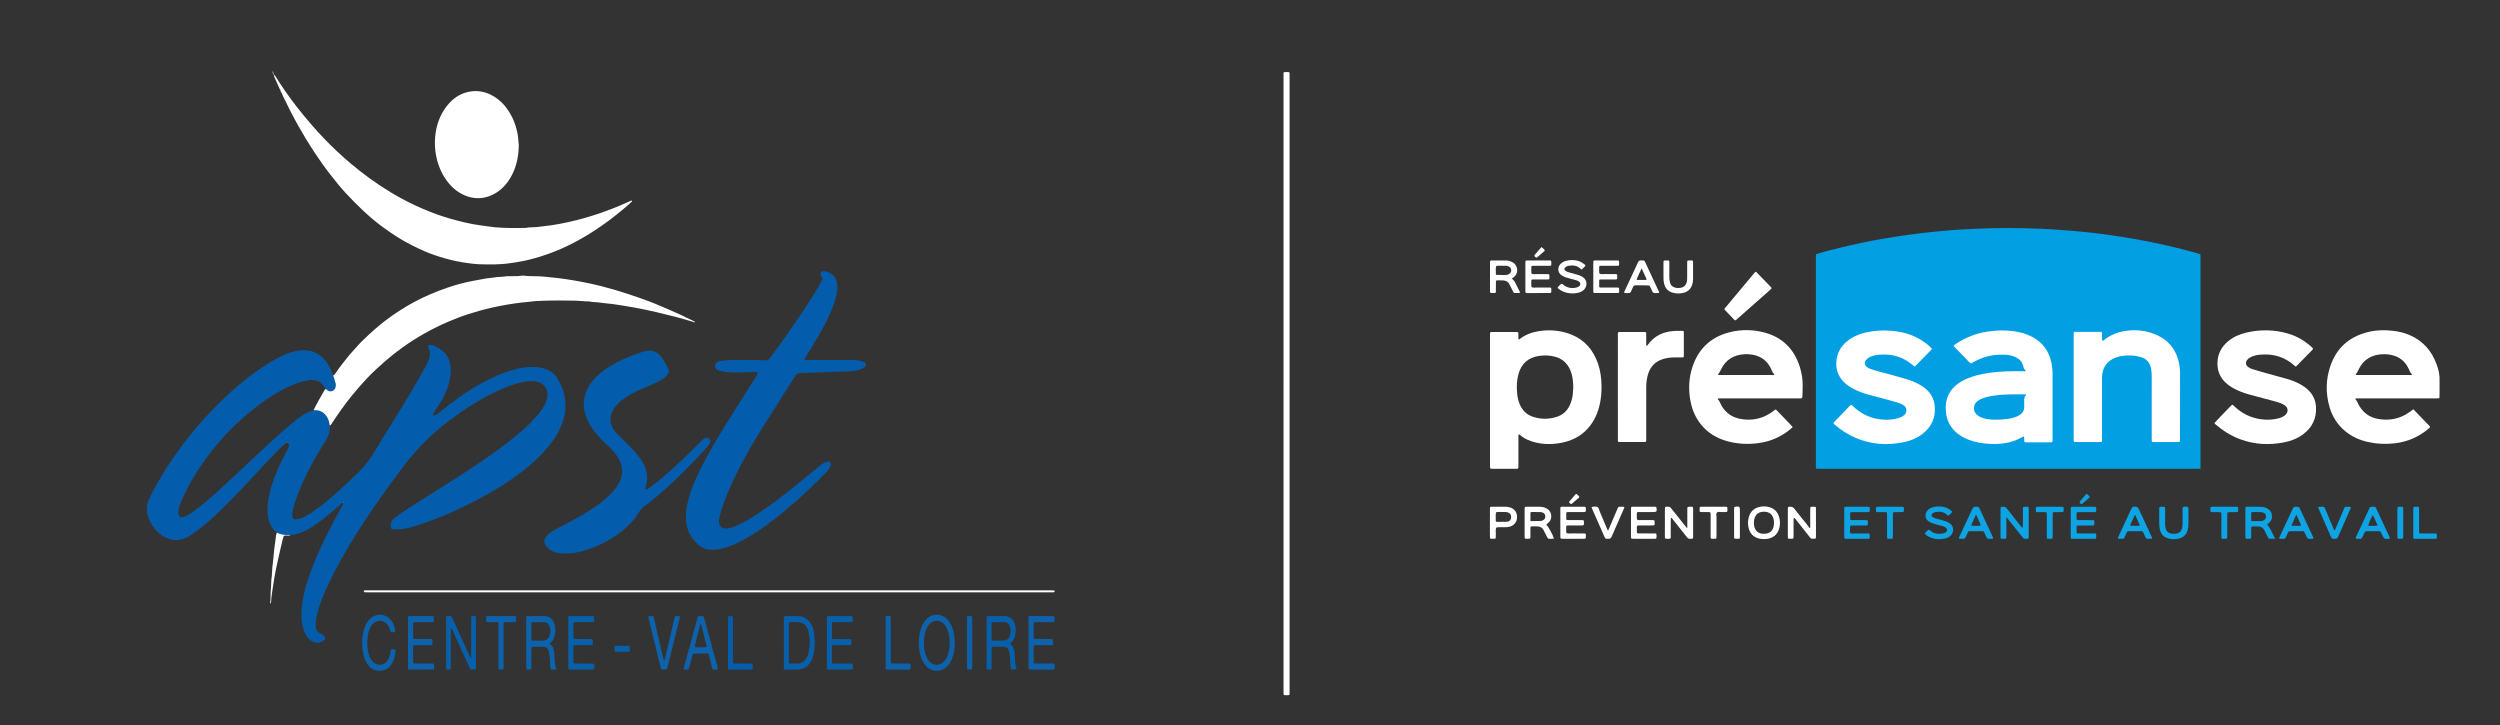 <?xml version="1.0" encoding="UTF-8"?> <!-- Generator: Adobe Illustrator 23.0.1, SVG Export Plug-In . SVG Version: 6.00 Build 0) --> <svg xmlns="http://www.w3.org/2000/svg" xmlns:xlink="http://www.w3.org/1999/xlink" id="Calque_1" x="0px" y="0px" width="6616.576px" height="1919.059px" viewBox="0 0 6616.576 1919.059" style="enable-background:new 0 0 6616.576 1919.059;" xml:space="preserve"><rect x="0" y="0" width="6616.576" height="1919.059" fill="#333333" stroke="none"/> <style type="text/css"> .st0{fill:#FFFFFF;} .st1{fill:#029FE2;} .st2{fill:#045DAC;} .st3{fill:#0D62AB;} .st4{fill:#085FAA;} .st5{fill:#0EA3E3;} .st6{fill:#FBFAFA;} .st7{fill:#43BAE6;} .st8{fill:#B4B4B4;} </style> <rect x="4823.514" y="855.323" class="st0" width="968.474" height="340.407"></rect> <g> <path class="st0" d="M6456.488,1009.341c-0.065-3.699,0.022-7.398,0.048-11.097c-0.572-11.455-3.651-22.39-7.433-33.085 c-12.639-35.758-35.562-62.358-70.568-77.853c-14.189-6.28-29.094-9.948-44.527-11.748c-23.648-2.756-47.108-2.074-70.154,4.061 c-47.693,12.7-80.198,42.269-96.217,89.059c-12.223,35.701-12.677,72.014-2.297,108.231c7.311,25.495,20.967,47.2,41.575,64.249 c17.395,14.385,37.387,23.395,59.258,28.378c23.761,5.411,47.75,6.49,71.983,3.703c34.587-3.978,64.882-17.508,91.15-40.239 c1.026-0.891,2.459-1.638,2.026-4.096c-14.324-14.87-29.024-30.138-44.051-45.737c-3.433,2.537-6.415,4.8-9.455,6.983 c-26.055,18.744-55,24.399-86.186,18.097c-20.032-4.048-35.762-14.975-46.558-32.544c-1.97-3.21-3.87-6.573-5.092-10.11 c-1.345-3.882-4.808-6.372-6.743-10.769c3.725-0.62,6.843-0.384,9.922-0.384c67.822-0.017,135.639-0.004,203.46-0.031 c3.184-0.004,6.372-0.288,9.556-0.441c0.131-3.9,0.253-7.8,0.393-11.695c0.009-0.214,0.018-0.432,0.03-0.646v-29.474 C6456.497,1011.228,6456.501,1010.28,6456.488,1009.341z M6383.365,991.62c-0.057,0.668-0.559,0.878-1.271,0.873 c-2.328-0.009-4.651,0.061-6.979,0.061c-22.098,0.004-44.2,0.004-66.302,0.004c-21.814,0-43.624,0.004-65.433-0.009 c-2.328,0-4.651-0.048-6.975-0.144c-1.192-0.052-2.074-1.686-1.28-2.476c4.04-4.009,5.795-9.319,8.341-14.189 c11.149-21.342,28.43-33.885,52.467-37.291c11.411-1.616,22.661-1.31,33.793,1.149c21.325,4.703,36.439,17.294,45.488,37.134 c2.158,4.738,3.581,9.87,7.931,13.307C6383.452,990.279,6383.404,991.087,6383.365,991.62z"></path> <path class="st1" d="M5823.495,673.518c0.171,2.892,0.491,5.784,0.491,8.676c0.023,182.519,0.022,365.038,0.013,547.556 c0,2.617-0.126,5.234-0.193,7.851c-1.074,0.666-1.611,1.647-1.697,2.892c-3.194,0.109-6.388,0.314-9.583,0.314 c-331.796,0.015-663.593,0.014-995.389,0.014c-0.582,0-1.165,0-1.747,0c-10.102,0-9.455,0.673-9.454-9.432 c0.006-182.779,0.002-365.558,0.03-548.337c0-3.177-0.48-6.408,0.579-9.531c0.564-0.097,0.885-0.431,0.961-1 c20.226-6.444,40.842-11.446,61.42-16.579c37.52-9.359,75.371-17.187,113.446-23.878c28.914-5.081,57.95-9.401,87.085-13.094 c24.523-3.108,49.104-5.624,73.702-7.965c15.918-1.515,31.881-2.642,47.846-3.584c55.195-3.259,110.44-4.774,165.723-3.401 c31.106,0.772,62.216,1.771,93.248,4.329c17.387,1.434,34.811,2.465,52.177,4.117c23.15,2.203,46.26,4.811,69.313,7.935 c23.623,3.201,47.173,6.819,70.677,10.802c30.958,5.246,61.714,11.469,92.326,18.418c26.645,6.048,53.132,12.734,79.411,20.229 c2.792,0.797,5.56,1.681,8.339,2.525C5822.646,672.756,5823.07,673.137,5823.495,673.518z M5362.296,982.295 c-5.115,0.089-8.218,0.211-11.321,0.185c-26.792-0.219-53.549,0.109-80.19,3.54c-17.064,2.197-33.911,5.311-50.287,10.64 c-14.186,4.616-27.712,10.642-39.692,19.712c-16.23,12.288-26.622,28.169-30.023,48.47c-1.312,7.832-1.447,15.675-0.814,23.5 c1.924,23.771,11.644,43.587,30.429,58.69c12.227,9.83,26.17,16.208,41.088,20.606c20.001,5.896,40.48,7.871,61.28,7.426 c11.703-0.25,23.23-1.7,34.56-4.455c11.914-2.897,23.357-7.123,33.999-13.372c5.448-3.199,5.92-2.826,6.034,3.849 c0.035,2.037,0.032,4.075,0.066,6.112c0.034,2.027,0.945,3.303,3.086,3.395c1.744,0.075,3.491,0.105,5.236,0.106 c19.215,0.007,38.431-0.031,57.646,0.019c9.663,0.025,8.989-0.149,8.988-9.169c-0.004-57.063-0.012-114.127-0.006-171.19 c0.001-10.515-1.006-20.941-3.216-31.205c-6.432-29.886-22.818-52.484-49.784-67.16c-16.334-8.89-34.012-13.491-52.334-15.772 c-22.095-2.751-44.13-1.947-66.129,1.355c-30.112,4.519-57.88,15.072-83.285,31.847c-1.7,1.122-3.388,2.269-5.011,3.498 c-2.054,1.553-2.198,2.491-0.685,4.239c1.141,1.319,2.378,2.557,3.589,3.815c11.507,11.956,23.009,23.917,34.534,35.857 c5.83,6.04,5.839,6.006,13.438,1.505c2.252-1.334,4.543-2.609,6.87-3.806c25.569-13.161,52.841-17.553,81.273-15.321 c8.727,0.685,17.208,2.903,25.024,7.123c9.459,5.108,16.064,12.601,18.168,23.279 C5355.712,974.107,5357.661,977.702,5362.296,982.295z M5488.259,1024.176c0,44.818-0.001,89.635,0.003,134.453 c0,2.619,0.029,5.238,0.066,7.857c0.03,2.01,0.896,3.317,3.066,3.372c2.327,0.059,4.654,0.093,6.981,0.094 c18.335,0.007,36.669,0.006,55.004,0.004c10.849-0.001,9.938,0.698,9.941-9.843c0.017-51.511,0.008-103.022,0.01-154.534 c0-2.91-0.043-5.822,0.046-8.73c0.741-24.024,13.712-42.116,36.223-50.537c6.854-2.564,13.97-4.058,21.222-4.806 c15.482-1.597,30.809-0.814,45.774,3.765c15.119,4.626,23.686,15.044,26.577,30.449c1.296,6.904,1.634,13.845,1.63,20.845 c-0.032,53.839-0.019,107.679-0.017,161.518c0,2.619-0.053,5.241,0.052,7.857c0.131,3.257,0.762,3.805,4.292,3.98 c1.452,0.072,2.91,0.037,4.365,0.037c19.208,0.002,38.415-0.023,57.623,0.011c8.912,0.016,8.4,0.031,8.415-8.758 c0.095-57.04,0.187-114.08,0.319-171.12c0.018-7.583-0.438-15.107-1.646-22.601c-6.341-39.316-27.242-67.49-64.312-82.679 c-26.764-10.966-54.72-13.248-83.125-8.244c-16.479,2.903-31.88,8.989-45.788,18.491c-2.638,1.803-5.115,3.841-7.687,5.743 c-0.898,0.664-1.822,1.675-3.051,0.875c-1.098-0.715-0.856-2.021-0.887-3.124c-0.057-2.036-0.019-4.074-0.029-6.111 c-0.018-3.492,0.049-6.987-0.096-10.474c-0.11-2.66-1.051-3.497-3.83-3.656c-2.031-0.117-4.072-0.071-6.109-0.072 c-18.335-0.004-36.67-0.018-55.005,0.003c-10.813,0.012-10.025-0.885-10.027,9.738 C5488.255,933.377,5488.259,978.777,5488.259,1024.176z M5066.651,969.998c1.795-0.241,2.799-1.314,3.812-2.35 c13.431-13.733,26.857-27.469,40.276-41.212c0.606-0.621,1.185-1.282,1.685-1.989c0.552-0.781,0.54-1.713-0.084-2.391 c-1.573-1.707-3.174-3.402-4.895-4.958c-15.967-14.437-34.145-25.166-54.489-32.172c-14.924-5.14-30.297-7.972-46.03-9.408 c-23.105-2.108-45.94-0.723-68.507,4.388c-15.126,3.426-29.504,8.957-42.453,17.709c-19.515,13.191-32.33,30.871-35.369,54.637 c-2.812,21.995,2.756,41.522,18.346,57.787c7.957,8.301,17.367,14.549,27.553,19.716c11.711,5.941,23.924,10.642,36.572,14.113 c21.587,5.924,43.226,11.659,64.858,17.42c7.31,1.947,14.618,3.882,21.602,6.844c3.489,1.48,6.861,3.158,9.877,5.508 c5.447,4.244,6.907,9.833,5.548,16.343c-0.81,3.884-3.206,6.809-6.169,9.269c-4.323,3.588-9.343,5.88-14.702,7.416 c-17.092,4.9-34.559,5.399-51.91,2.643c-26.295-4.176-49.037-15.977-68.225-34.516c-1.43-1.381-2.581-3.211-5.18-3.43 c-1.126,1.008-2.496,2.085-3.693,3.327c-13.125,13.623-26.225,27.27-39.326,40.917c-0.805,0.839-1.556,1.729-2.339,2.59 c-1.235,1.357-0.851,2.666,0.223,3.838c0.782,0.854,1.701,1.589,2.591,2.337c16.809,14.122,35.028,26.016,55.266,34.645 c41.547,17.714,84.444,20.336,128.293,10.996c17.256-3.675,33.392-10.23,47.518-21.001c25.186-19.203,36.419-44.564,33.007-76.21 c-1.584-14.695-7.601-27.341-17.685-38.079c-6.436-6.853-14.006-12.25-22.157-16.844c-9.15-5.156-18.745-9.363-28.744-12.547 c-22.446-7.148-45.236-13.091-67.989-19.162c-10.112-2.698-20.3-5.12-30.174-8.647c-4.396-1.571-8.722-3.298-12.462-6.164 c-6.499-4.98-7.439-11.65-2.666-18.327c2.252-3.149,5.251-5.423,8.589-7.272c4.357-2.413,9.038-3.969,13.879-5.088 c9.431-2.18,19.021-2.539,28.634-2.374c25.935,0.446,48.988,8.927,69.215,25.126 C5061.467,965.602,5064.106,967.878,5066.651,969.998z"></path> <path class="st2" d="M732.872,1409.694c-0.36-0.457-0.64-1.02-1.09-1.357c-14.249-10.678-20.186-25.708-22.707-42.678 c-2.653-17.852-0.626-35.421,2.88-52.879c5.933-29.547,16.672-57.478,29.489-84.623c6.08-12.877,12.889-25.41,19.342-38.112 c1.315-2.588,2.651-5.181,3.726-7.872c0.882-2.208,0.873-4.526-0.212-6.772c-1.451-3.004-4.136-3.939-7.175-2.535 c-2.972,1.373-5.254,3.608-7.587,5.796c-16.989,15.937-32.994,32.842-48.896,49.845c-31.007,33.153-61.556,66.739-93.478,99.026 c-23.948,24.221-48.504,47.793-75.159,69.071c-9.552,7.626-19.321,14.966-29.687,21.469c-7.953,4.99-16.455,8.493-25.745,10.308 c-10.332,2.018-20.313,0.828-30.088-2.442c-30.133-10.083-55.348-43.228-57.339-74.958c-0.728-11.607,1.509-22.54,6.624-32.958 c7.565-15.409,15.626-30.551,24.227-45.406c39.268-67.819,86.569-129.58,140.609-186.244 c33.199-34.812,68.651-67.117,107.299-95.826c24.797-18.42,50.672-35.116,78.468-48.73c14.481-7.093,29.59-12.09,45.603-14.164 c28.946-3.748,52.719,5.369,70.628,28.738c6.945,9.063,12.2,19.094,16.442,29.673c0.972,2.425,2.024,4.817,3.039,7.223 c-0.17,2.434,1.299,4.394,1.916,6.602c1.398,5.005,2.833,10.001,4.239,15.004c1.144,4.071,0.464,8.008-0.838,11.921 c-2.815,8.459-14.334,11.49-19.931,6.56c-1.709-1.505-3.794-2.583-5.707-3.857c-2.552-4.936-6.072-9.201-9.647-13.375 c-3.881-4.531-8.982-7.347-14.708-8.937c-5.962-1.655-12.003-1.84-18.161-1.111c-13.682,1.618-26.75,5.461-39.506,10.487 c-26.39,10.398-50.859,24.392-74.113,40.478c-78.668,54.417-142.648,122.719-192.333,204.423 c-12.86,21.147-24.072,43.162-33.982,65.845c-3.398,7.778-5.885,15.801-6.986,24.218c-0.529,4.042-0.809,8.099,0.752,12.057 c1.317,3.342,3.615,5.094,7.246,5.243c3.912,0.16,7.46-1.065,10.922-2.628c7.197-3.247,13.719-7.636,20.11-12.205 c16.111-11.518,31.397-24.071,46.281-37.12c27.793-24.366,54.671-49.729,81.624-75.009c32.895-30.853,65.606-61.906,99.273-91.925 c18.027-16.074,36.254-31.913,55.698-46.289c10.837-8.013,22.248-14.839,35.554-17.932c2.013-0.003,4.026-0.006,6.039-0.01 c9.803-0.018,17.959,3.913,24.487,10.954c6.201,6.688,9.889,14.768,11.396,23.802c0.323,1.937-0.05,4.099,1.745,5.578 c-0.272,2.599-0.724,5.195-0.787,7.799c-0.287,11.997-4.219,22.701-10.722,32.712c-13.795,21.238-26.599,43.075-38.485,65.438 c-15.168,28.539-29.071,57.655-39.687,88.248c-3.531,10.175-6.633,20.468-8.994,30.978c-1.152,5.129-2.012,10.305-1.298,15.573 c0.68,5.017,2.879,7.08,7.962,7.632c4.118,0.448,8.108-0.253,12.022-1.542c6.667-2.196,12.885-5.345,18.95-8.828 c14.679-8.429,28.283-18.412,41.545-28.873c33.65-26.545,64.6-56.071,95.348-85.858c14.944-14.477,27.623-30.351,38.391-48.234 c32.57-54.089,66.678-107.245,98.92-161.538c12.774-21.511,25.139-43.268,37.529-65.004c3.308-5.803,6.175-11.875,8.959-17.954 c2.301-5.025,4.031-10.268,4.704-15.832c0.644-5.329,0.175-10.416-2.077-15.345c-0.959-2.099-1.822-4.301-2.298-6.547 c-0.803-3.793,1.235-6.051,5.229-6.201c2.656-0.099,5.204,0.381,7.684,1.339c30.324,11.719,45.74,32.687,46.804,61.947 c0.667,18.35-3.336,35.834-9.689,52.869c-7.577,20.316-18.368,38.894-31.008,56.438c-2.387,3.313-4.82,6.584-6.072,10.534 c-0.662,2.088,1.157,4.21,3.351,3.813c1.402-0.253,2.791-0.731,4.105-1.298c3.255-1.405,5.808-3.824,8.495-6.057 c34.992-29.079,71.76-55.623,111.606-77.716c27.297-15.135,55.578-27.988,85.839-36.126c14.663-3.943,29.527-6.601,44.716-7.124 c14.371-0.495,28.5,0.993,42.002,6.296c12.893,5.064,22.997,13.354,29.825,25.622c7.391,13.278,13.806,26.923,17.208,41.808 c5.955,26.058,3.197,51.461-6.039,76.32c-6.638,17.866-16.169,34.149-27.448,49.442c-17.031,23.093-37.201,43.197-59.052,61.673 c-33.453,28.287-69.823,52.342-107.853,73.947c-56.797,32.268-115.94,59.389-177.776,80.53 c-14.034,4.798-28.214,9.127-42.782,12.11c-9.783,2.003-19.695,1.543-29.559,2.009c-1.423,0.067-2.88-0.356-4.307-0.628 c-2.59-0.493-4.234-2.074-4.398-4.698c-0.584-9.317,0.389-18.033,8.982-24.027c5.485-3.826,10.614-8.163,16.103-11.983 c23.658-16.46,48.208-31.546,72.62-46.842c48.332-30.284,96.692-60.524,143.771-92.747c30.032-20.555,59.541-41.821,87.714-64.89 c17.584-14.398,34.532-29.487,50.03-46.147c7.942-8.538,15.381-17.488,21.777-27.256c4.957-7.57,9.242-15.48,11.773-24.245 c1.466-5.077,2.29-10.235,1.914-15.509c-1.309-18.368-15.122-31.703-34.425-33.16c-10.806-0.816-21.503,0.133-32.101,2.412 c-21.444,4.611-41.807,12.329-61.688,21.417c-46.805,21.397-89.923,48.85-130.947,79.752 c-47.753,35.971-89.313,78.003-125.194,125.865c-44.013,58.709-86.563,118.402-125.318,180.739 c-25.517,41.044-49.476,82.957-70.042,126.738c-10.149,21.605-19.392,43.573-26.348,66.449 c-3.308,10.877-5.854,21.901-7.103,33.223c-0.677,6.141-0.503,12.19,0.843,18.222c1.142,5.115,3.713,9.054,8.568,11.41 c2.61,1.267,5.116,2.77,7.586,4.302c2.479,1.538,4.753,3.357,6.549,5.705c2.314,3.027,2.345,5.224-0.299,7.679 c-7.834,7.275-16.784,10.148-27.296,6.671c-8.061-2.666-14.201-7.789-19.062-14.603c-6.556-9.191-10.107-19.647-12.279-30.548 c-3.443-17.285-3.366-34.731-1.147-52.15c4.74-37.211,16.22-72.567,29.93-107.285c17.446-44.178,38.695-86.544,61.259-128.278 c4.981-9.213,10.095-18.354,15.138-27.533c0.979-1.782,1.975-3.561,2.835-5.401c0.345-0.739,0.593-1.684-0.22-2.385 c-0.735-0.634-1.618-0.568-2.298-0.031c-2.053,1.619-4.081,3.277-6.033,5.015c-14.352,12.78-29.019,25.182-44.216,36.949 c-11.512,8.914-23.24,17.53-35.774,24.969c-15.943,9.462-32.921,16.019-51.516,17.855c-0.856-0.111-1.725-0.362-2.576-0.31 C754.333,1416.494,743.24,1415.068,732.872,1409.694z M908.678,1329.604c0.233,0.233,0.427,0.427,0.621,0.621 c0.194-0.388,0.455-0.761,0.547-1.171c0.032-0.143-0.352-0.379-0.547-0.573C909.09,1328.86,908.881,1329.239,908.678,1329.604z"></path> <path class="st2" d="M1976.324,952.841c16.593-0.028,33.196-0.103,49.749,1.132c4.944,0.369,8.019-1.315,10.947-5.243 c20.702-27.771,40.862-55.926,60.527-84.437c21.315-30.904,42.336-62.007,61.833-94.103c4.83-7.951,9.273-16.14,13.794-24.274 c1.266-2.279,2.244-4.728,3.229-7.15c0.696-1.713,0.602-3.404-0.794-4.842c-1.65-1.699-2.861-3.683-3.542-5.947 c-1.748-5.807,2.069-10.623,8.11-10.283c18.586,1.047,32.606,14.088,35.475,32.667c1.451,9.399,0.17,18.613-1.449,27.766 c-2.956,16.709-8.903,32.502-15.665,47.994c-10.139,23.233-22.135,45.517-34.968,67.344c-9.731,16.552-19.85,32.877-29.796,49.302 c-1.355,2.239-2.768,4.445-4.054,6.723c-0.861,1.526-0.102,3.026,1.535,3.091c2.615,0.103,5.236,0.112,7.854,0.112 c36.096,0.008,72.193,0.001,108.289,0.016c9.316,0.004,18.635,0.021,27.818,1.969c4.283,0.909,8.533,1.945,12.262,4.35 c5.611,3.62,5.899,8.357,0.798,12.801c-3.115,2.714-6.799,4.426-10.669,5.797c-8.29,2.937-16.836,4.657-25.602,4.982 c-34.612,1.284-69.228,2.446-103.842,3.673c-9.889,0.351-19.773,0.904-29.665,1.107c-6.37,0.13-10.758,2.604-14.265,8.176 c-28.364,45.064-57.146,89.867-85.435,134.978c-27.371,43.647-53.147,88.217-75.404,134.736 c-13.571,28.364-25.756,57.301-34.884,87.435c-2.104,6.944-3.575,14.083-5.231,21.157c-1.089,4.648-0.583,9.27,0.764,13.8 c1.838,6.185,6,9.845,12.351,10.838c5.537,0.866,11.007,0.301,16.423-1.131c8.193-2.167,15.963-5.396,23.587-9.038 c16.582-7.921,32.203-17.501,47.517-27.594c34.786-22.926,67.918-48.109,100.324-74.243c20.615-16.625,40.924-33.631,61.32-50.526 c5.626-4.66,11.384-9.082,18.158-11.952c2.672-1.132,5.387-2.174,8.388-2.204c4.686-0.047,7.62,3.298,6.707,7.963 c-0.618,3.16-1.914,6.099-3.543,8.878c-2.369,4.04-5.262,7.688-8.517,11.036c-49.588,51.004-101.792,99.056-159.414,140.97 c-18.369,13.362-37.328,25.834-57.242,36.797c-18.394,10.126-37.335,18.969-57.795,24.179c-11.671,2.972-23.469,4.058-35.481,2.805 c-9.507-0.991-17.938-4.291-25.48-10.308c-23.609-18.835-35.303-43.452-36.045-73.424c-0.443-17.913,2.924-35.313,7.715-52.475 c6.513-23.336,15.914-45.553,26.315-67.37c15.291-32.075,32.874-62.901,51.07-93.388c30.576-51.23,63.036-101.281,94.957-151.669 c2.336-3.687,4.763-7.319,6.979-11.077c1.17-1.984,2.14-4.126,2.901-6.301c0.83-2.37-0.346-4.04-2.824-4.017 c-8.73,0.083-17.482-0.048-26.185,0.522c-18.341,1.202-36.65,1.304-54.942-0.546c-4.621-0.467-9.231-1.208-13.784-2.132 c-2.537-0.515-5.038-1.466-7.392-2.568c-5.653-2.647-7.927-6.236-7.51-11.55c0.452-5.771,3.11-10.012,8.913-11.584 c3.352-0.908,6.807-1.542,10.257-1.96c10.704-1.297,21.466-1.738,32.244-1.759C1954.783,952.825,1965.553,952.841,1976.324,952.841 z"></path> <path class="st0" d="M725.158,198.13c2.642,1.058,3.794,3.472,5.16,5.684c16.353,26.494,34.268,51.906,53.268,76.553 c13.84,17.954,28.392,35.315,43.242,52.457c19.645,22.677,40.477,44.187,62.152,64.871c13.026,12.431,26.555,24.344,40.348,35.956 c16.021,13.487,32.492,26.365,49.435,38.656c18.365,13.323,37.278,25.821,56.714,37.523c15.7,9.453,31.682,18.434,48.138,26.476 c23.245,11.36,46.926,21.723,71.3,30.536c24.635,8.907,49.765,15.97,75.234,21.902c14.123,3.29,28.379,5.972,42.766,7.883 c12.357,1.641,24.715,3.267,37.073,4.897c0.288,0.038,0.582,0.026,0.871,0.051c26.406,2.288,52.866,2.072,79.329,1.734 c10.857-2.277,21.972-1.419,32.953-2.736c11.796-1.415,23.656-2.615,35.408-4.317c15.199-2.201,30.32-5.018,45.34-8.358 c30.661-6.817,60.795-15.435,90.387-25.932c20.819-7.385,41.43-15.312,61.519-24.545c5.016-2.305,10.108-4.445,15.194-6.594 c0.426-0.18,1.245-0.037,1.571,0.277c0.711,0.687,0.515,1.626-0.149,2.23c-5.37,4.893-10.615,9.942-16.206,14.571 c-15.891,13.153-31.688,26.419-48.405,38.553c-20.249,14.697-40.902,28.743-62.612,41.211 c-13.116,7.532-26.324,14.878-39.932,21.499c-37.795,18.388-77.177,32.268-118.235,41.207c-11.882,2.587-23.99,4.164-36.034,6.001 c-28.052,4.279-56.238,3.762-84.407,2.911c-8.91-0.269-17.881-1.606-26.807-2.728c-20.796-2.615-41.197-6.937-61.347-12.539 c-18.491-5.14-36.609-11.363-54.31-18.844c-11.805-4.989-23.236-10.716-34.696-16.406c-26.655-13.235-51.345-29.619-75.364-47.074 c-36.407-26.457-68.354-57.835-98.939-90.607c-13.864-14.855-26.556-30.79-39.124-46.804 c-15.81-20.145-30.613-40.988-44.693-62.345c-14.563-22.088-28.222-44.732-41.197-67.808 c-14.551-25.88-28.074-52.278-40.852-79.054c-8.135-17.048-15.56-34.435-23.325-51.66c-0.734-1.629-1.121-3.292-1.021-5.073 C724.905,198.343,725.158,198.13,725.158,198.13z"></path> <path class="st0" d="M861.763,1029.517c1.913,1.274,3.998,2.351,5.707,3.857c5.597,4.929,17.116,1.899,19.931-6.56 c1.302-3.912,1.983-7.85,0.838-11.921c-1.407-5.003-2.841-9.999-4.239-15.004c-0.617-2.207-2.085-4.168-1.916-6.602 c3.274-1.152,4.902-4.04,6.672-6.639c10.976-16.117,23.15-31.323,35.433-46.432c5.68-6.987,11.937-13.507,17.981-20.195 c4.874-5.393,9.565-10.986,14.787-16.023c11.506-11.1,23.078-22.13,35.133-32.66c10.084-8.807,20.405-17.295,31.118-25.294 c22.629-16.896,46.297-32.131,71.113-45.709c28.944-15.837,59.211-28.498,90.318-39.141c22.253-7.614,44.998-13.715,68.168-18.03 c11.69-2.177,23.359-4.488,35.09-6.423c6.576-1.084,13.365-1.014,19.867-2.374c9.749-2.04,19.7-1.072,29.474-2.807 c5.667-1.006,11.612-0.422,17.429-0.623c8.416-0.292,16.867,0.417,25.244-1.198c2.528-0.487,5.28-0.451,7.836-0.055 c12.152,1.882,24.406,0.764,36.589,1.466c11.583,0.667,23.16,1.42,34.679,2.961c5.745,0.768,11.539,1.144,17.308,1.831 c27.392,3.266,54.484,8.023,81.493,13.665c48.192,10.067,95.016,24.686,141.312,41.108c23.557,8.356,46.689,17.868,69.589,27.924 c21.304,9.356,42.58,18.766,63.353,29.268c2.575,1.302,5.119,2.667,7.816,4.075c-1.315,1.819-2.59,0.807-3.723,0.452 c-32.72-10.268-65.993-18.502-99.325-26.435c-20.033-4.768-40.275-8.729-60.528-12.487c-17.96-3.333-36.033-6.111-54.118-8.703 c-12.055-1.728-24.296-2.223-36.308-4.167c-8.922-1.444-18.029-0.636-26.824-2.869c-0.279-0.071-0.578-0.096-0.867-0.089 c-11.36,0.253-22.607-1.641-33.933-1.864c-29.109-0.572-58.236-0.91-87.326,0.171c-12.138,0.451-24.352,0.945-36.444,2.763 c-6.3,0.947-12.703,1.134-19.058,1.864c-26.555,3.047-52.789,7.716-78.89,13.433c-21.601,4.732-42.785,10.869-63.809,17.578 c-17.447,5.568-34.514,12.241-51.367,19.422c-42.7,18.195-83.006,40.723-120.809,67.624c-16.099,11.456-31.6,23.721-46.558,36.69 c-17.161,14.879-33.944,30.147-49.455,46.724c-13.898,14.853-27.317,30.136-40.12,45.984 c-19.034,23.561-36.306,48.348-52.949,73.606c-1.116,1.694-1.892,3.641-4.022,4.383c-1.795-1.477-1.422-3.638-1.746-5.576 c-1.507-9.033-5.195-17.113-11.396-23.802c-6.528-7.041-14.684-10.972-24.487-10.954c-2.013,0.004-4.026,0.007-6.039,0.01 c8.757-17.896,18.599-35.198,28.7-52.357C859.353,1031.911,859.961,1030.202,861.763,1029.517z"></path> <path class="st0" d="M4019.433,897.925c1.879,0.599,2.877-0.676,3.962-1.509c14.702-11.294,31.655-17.158,49.683-19.992 c25.09-3.945,49.978-2.396,74.288,4.991c35.753,10.864,61.309,33.585,76.678,67.654c8.226,18.234,12.536,37.468,13.929,57.363 c1.224,17.468,0.954,34.911-1.84,52.242c-3.945,24.48-12.003,47.341-27.123,67.305c-17.592,23.229-41.004,37.574-69.124,44.311 c-24.667,5.909-49.507,6.812-74.388,1.135c-15.812-3.607-30.453-9.711-42.897-20.417c-0.854-0.735-1.696-1.626-3.192-1.108 c-1.427,2.601-0.741,5.542-0.748,8.355c-0.06,24.164-0.043,48.328-0.032,72.492c0.005,11.295,0.423,9.938-9.784,9.967 c-18.632,0.052-37.265,0.022-55.897,0.006c-2.323-0.002-4.652-0.05-6.968-0.219c-1.294-0.094-2.101-1.057-2.205-2.293 c-0.195-2.313-0.278-4.641-0.28-6.963c-0.018-22.999-0.01-45.999-0.01-68.998c0-90.833-0.001-181.666,0.002-272.499 c0-2.62,0.001-5.241,0.08-7.859c0.063-2.125,1.358-3.079,3.371-3.163c1.453-0.061,2.91-0.073,4.365-0.074 c19.797-0.004,39.594-0.006,59.391,0.003c1.744,0.001,3.494,0.011,5.23,0.157c1.698,0.143,2.575,1.288,2.615,2.902 c0.094,3.782,0.049,7.568,0.107,11.352C4018.67,894.752,4018.403,896.518,4019.433,897.925z M4163.889,1024.035 c-0.394-5.478-0.576-12.774-1.523-19.969c-1.178-8.942-3.312-17.706-7.071-25.995c-7.939-17.505-21.103-28.926-39.673-33.956 c-14.241-3.858-28.64-4.317-43.224-2.009c-27.486,4.349-45.256,19.67-53.129,46.385c-5.008,16.992-5.74,34.338-4.044,51.849 c1.041,10.753,3.155,21.256,7.626,31.196c7.072,15.723,18.622,26.572,35.076,31.793c20.847,6.615,41.822,6.585,62.603-0.262 c15.716-5.178,27.088-15.556,34.073-30.553c1.954-4.194,3.455-8.628,4.847-13.051 C4162.89,1048.523,4163.192,1037.148,4163.889,1024.035z"></path> <path class="st2" d="M1497.349,1464.916c-9.805,0.373-19.829-1.091-29.716-3.842c-9.396-2.615-16.602-8.268-22.359-15.875 c-5.853-7.735-5.947-15.3-0.621-23.444c2.906-4.443,6.729-7.999,10.89-11.229c7.626-5.919,16.04-10.518,24.656-14.793 c27.382-13.584,54.249-28.096,80.018-44.575c13.251-8.474,26.11-17.501,38.238-27.532c12.376-10.235,23.935-21.28,33.236-34.473 c6.768-9.601,11.952-19.9,14.076-31.621c1.977-10.909,0.634-21.421-2.985-31.765c-3.305-9.448-8.475-17.839-14.57-25.702 c-6.085-7.85-13.053-14.86-20.442-21.474c-12.828-11.481-24.708-23.854-35.067-37.635c-9.319-12.397-17.147-25.63-22.184-40.376 c-9.078-26.575-6.704-52.126,7.071-76.586c7.369-13.085,17.217-24.126,28.482-33.954c18.593-16.22,39.772-28.307,62.036-38.626 c17.708-8.207,36.076-14.707,54.56-20.9c7.639-2.559,15.494-2.714,23.316-1.703c7.114,0.919,13.157,4.451,18.382,9.356 c4.925,4.624,8.888,10.002,12.295,15.794c3.244,5.515,6.394,11.087,9.517,16.673c0.99,1.771,1.949,3.602,2.595,5.516 c1.997,5.92,1.357,11.434-2.8,16.368c-3.605,4.28-7.933,7.686-12.582,10.716c-9.783,6.375-20.247,11.462-30.943,16.072 c-11.216,4.834-22.598,9.294-33.722,14.328c-15.145,6.854-29.583,14.99-42.691,25.319c-7.578,5.972-14.488,12.602-20.129,20.483 c-14.138,19.754-13.997,41.321,0.676,60.59c3.334,4.379,7.253,8.342,11.13,12.272c11.447,11.605,23.094,23.013,34.495,34.661 c8.561,8.745,16.468,18.076,23.403,28.184c6.627,9.659,11.977,19.927,14.813,31.395c3.291,13.307,2.895,26.522-0.781,39.677 c-0.469,1.68-1.043,3.334-1.652,4.969c-0.541,1.454-0.792,2.885,0.686,3.849c1.328,0.867,2.881,0.617,4.14-0.146 c2.234-1.354,4.36-2.892,6.495-4.403c20.946-14.825,40.38-31.504,59.417-48.657c25.744-23.198,50.471-47.452,74.692-72.228 c2.638-2.698,5.452-5.239,8.331-7.68c2.258-1.914,4.914-3.014,7.984-3.067c7.6-0.133,11.998,5.688,9.479,12.774 c-0.578,1.627-1.425,3.208-2.409,4.631c-1.816,2.627-3.635,5.295-5.781,7.646c-38.877,42.601-79.082,83.865-122.831,121.543 c-14.562,12.541-29.446,24.686-45.039,35.928c-3.617,2.608-6.623,5.63-8.976,9.372c-1.084,1.724-2.291,3.372-3.331,5.122 c-11.612,19.543-27.038,35.676-44.785,49.649c-33.383,26.285-70.586,44.89-111.967,54.852 C1522.198,1463.236,1510.124,1465.132,1497.349,1464.916z"></path> <path class="st0" d="M4744.63,1130.353c-10.286,9.598-20.979,17.083-32.46,23.431c-19.862,10.984-41.145,17.313-63.739,19.682 c-26.056,2.732-51.744,1.159-76.994-5.78c-27.965-7.685-51.828-21.989-70.088-44.901c-13.882-17.418-22.537-37.3-26.876-59.01 c-6.46-32.315-5.165-64.353,5.762-95.562c17.208-49.149,52.015-78.898,102.51-90.103c27.631-6.131,55.516-5.777,83.097,0.921 c50.504,12.265,82.811,43.871,98.001,93.279c4.815,15.664,7.273,31.756,7.248,48.159c-0.014,9.309-0.269,18.625-0.726,27.922 c-0.274,5.577-0.879,5.903-6.181,6.025c-2.037,0.047-4.075,0.01-6.113,0.01c-67.536,0-135.072-0.001-202.607,0.005 c-2.618,0-5.235,0.06-7.853,0.12c-1.18,0.027-1.6,1.212-1.152,1.72c5.485,6.215,7.548,14.355,12.054,21.122 c11.051,16.595,26.402,27.026,45.795,30.9c28.879,5.77,56.141,1.395,81.1-14.849c2.681-1.745,5.283-3.617,7.862-5.511 c6.892-5.063,5.446-5.846,11.744,0.68c11.321,11.728,22.625,23.473,33.905,35.24 C4740.718,1125.732,4742.359,1127.76,4744.63,1130.353z M4620.779,992.558c22.083,0,44.165,0.076,66.247-0.091 c2.95-0.022,6.268,1.517,8.947-1.121c-0.552-2.778-3.431-3.829-4.576-6.124c-1.163-2.33-2.054-4.794-3.107-7.181 c-8.916-20.186-23.841-33.307-45.487-38.323c-8.521-1.975-17.207-2.731-25.966-2.221c-28.904,1.682-50.142,14.974-62.51,41.513 c-1.855,3.981-3.823,7.795-6.915,10.974c-0.861,0.885-0.158,2.458,1.023,2.491c2.322,0.066,4.646,0.078,6.969,0.078 C4577.195,992.559,4598.988,992.557,4620.779,992.558z"></path> <path class="st0" d="M1372.933,387.774c-0.778,25.814-5.594,50.728-17.268,74.001c-6.696,13.349-15.169,25.503-26.102,35.741 c-13.419,12.567-29.014,21.352-47.086,25.197c-19.448,4.138-38.097,1.062-55.979-7.242c-18.679-8.674-33.371-22.128-45.158-38.763 c-13.628-19.234-22.376-40.541-26.923-63.747c-3.161-16.133-4.202-32.358-2.902-48.577c2.512-31.362,12.197-60.404,32.144-85.161 c14.578-18.093,32.811-31.323,56.081-36.078c8.736-1.785,17.516-2.617,26.697-1.732c20.497,1.976,37.773,10.246,53.594,22.946 c11.782,9.459,20.79,21.047,28.673,33.668c9.96,15.948,16.365,33.374,20.231,51.686c1.31,6.206,2.409,12.515,2.666,18.953 C1371.854,375.029,1373.531,381.312,1372.933,387.774z"></path> <path class="st0" d="M5860.896,1119.444c3.247-3.475,6.57-7.118,9.984-10.673c10.483-10.916,20.995-21.805,31.51-32.69 c1.412-1.462,2.865-2.889,4.38-4.242c0.974-0.869,2.124-0.848,3.109,0.036c1.299,1.165,2.526,2.41,3.792,3.612 c19.577,18.587,42.711,30.235,69.392,34.01c16.197,2.292,32.514,1.76,48.5-2.604c3.961-1.081,7.702-2.623,11.282-4.586 c2.569-1.409,4.882-3.163,6.856-5.342c6.893-7.605,6.178-17.492-1.972-23.613c-2.757-2.071-5.953-3.635-9.107-5.084 c-6.896-3.168-14.252-5-21.555-6.957c-21.621-5.795-43.276-11.47-64.857-17.413c-14.051-3.87-27.633-9.046-40.472-16.029 c-7.958-4.328-15.388-9.409-21.948-15.695c-15.232-14.594-21.847-32.58-20.972-53.486c0.959-22.923,10.92-41.27,28.471-55.709 c13.999-11.517,30.234-18.578,47.675-22.66c37.269-8.722,74.455-8.181,111.267,2.695c23.267,6.874,43.69,18.897,61.547,35.296 c1.071,0.984,2.117,2.001,3.104,3.067c1.209,1.304,0.95,2.609-0.183,3.832c-0.594,0.64-1.196,1.272-1.808,1.895 c-13.042,13.301-26.084,26.6-39.129,39.898c-0.611,0.623-1.258,1.212-1.857,1.846c-1.187,1.257-2.454,1.395-3.783,0.272 c-0.889-0.75-1.713-1.577-2.588-2.343c-22.703-19.889-49.204-29.291-79.312-28.588c-7.854,0.183-15.71,0.629-23.374,2.605 c-4.799,1.237-9.487,2.785-13.788,5.327c-2.52,1.49-4.852,3.208-6.77,5.446c-6.092,7.104-5.206,14.901,2.412,20.24 c3.595,2.52,7.606,4.302,11.788,5.586c7.779,2.388,15.577,4.72,23.416,6.901c22.964,6.391,45.982,12.591,68.918,19.081 c11.783,3.334,23.061,8.033,33.786,13.99c8.185,4.546,15.727,9.947,22.277,16.687c11.433,11.764,17.622,25.948,18.682,42.186 c1.997,30.596-9.701,55.027-34.199,73.3c-14.731,10.988-31.546,17.518-49.388,21.057c-39.619,7.858-78.717,6.149-116.854-8.056 c-24.263-9.037-45.896-22.52-65.458-39.402c-0.865-0.746-1.587-1.663-2.34-2.532 C5861.152,1120.399,5861.121,1120.067,5860.896,1119.444z"></path> <path class="st0" d="M4281.901,1024.302c0-45.39-0.012-90.78,0.01-136.171c0.004-9.621-1.169-9.503,9.398-9.489 c18.913,0.025,37.825,0.006,56.737,0.01c1.746,0,3.496-0.043,5.236,0.06c2.875,0.17,3.57,0.793,3.604,3.734 c0.086,7.564,0.034,15.13,0.051,22.694c0.007,2.909,0.08,5.817,0.062,8.725c-0.005,0.723,0.158,1.24,0.854,1.27 c0.508,0.022,1.168-0.063,1.512-0.374c0.634-0.576,1.103-1.341,1.611-2.048c17.212-23.935,41.209-35.049,70.03-36.808 c7.249-0.443,14.542-0.258,21.813-0.231c2.891,0.011,3.595,0.744,3.635,3.625c0.092,6.691,0.054,13.384,0.055,20.076 c0.001,13.966,0.033,27.933-0.035,41.898c-0.02,4.104-0.489,4.552-4.477,4.602c-7.272,0.091-14.547,0.047-21.822,0.057 c-8.777,0.012-17.401,1.254-25.867,3.486c-21.738,5.732-35.961,19.306-42.545,40.88c-3.517,11.527-4.723,23.362-4.785,35.316 c-0.127,24.731-0.043,49.463-0.044,74.195c-0.001,20.367,0.002,40.735-0.005,61.102c0,2.035-0.028,4.072-0.103,6.106 c-0.062,1.685-0.99,2.624-2.676,2.736c-1.16,0.077-2.324,0.115-3.486,0.115c-20.659,0.008-41.316,0.011-61.975-0.001 c-1.449-0.001-2.907-0.048-4.344-0.212c-1.255-0.143-2.178-0.94-2.255-2.212c-0.157-2.61-0.184-5.23-0.184-7.847 C4281.898,1114.5,4281.901,1069.401,4281.901,1024.302z"></path> <path class="st0" d="M3413.045,1014.784c0,271.003,0,542.006-0.002,813.009c0,2.911-0.001,5.822-0.051,8.732 c-0.035,2.05-1.078,3.277-3.177,3.33c-2.909,0.074-5.823,0.12-8.731,0.044c-3.378-0.088-3.886-0.635-4.019-4.181 c-0.087-2.326-0.032-4.657-0.032-6.985c0-542.588-0.004-1085.176,0.018-1627.764c0-11.912-1.601-10.094,10.996-10.261 c0.868-0.011,1.743,0.065,2.606,0.171c1.274,0.158,2.187,0.851,2.255,2.174c0.12,2.322,0.132,4.65,0.132,6.976 c0.007,29.4,0.004,58.8,0.004,88.199C3413.045,530.413,3413.045,772.598,3413.045,1014.784z"></path> <path class="st0" d="M1878.067,1562.34c300.679,0,601.358-0.001,902.037,0.01c3.197,0,6.4,0.076,9.586,0.302 c0.708,0.05,1.556,0.636,1.616,1.751c0.068,1.249-0.127,2.35-1.362,2.839c-0.781,0.309-1.688,0.389-2.542,0.407 c-2.618,0.055-5.239,0.036-7.858,0.036c-601.649,0.001-1203.299,0.001-1804.949-0.007c-3.198,0-6.4-0.048-9.592-0.221 c-1.27-0.068-2.018-1.03-2.116-2.315c-0.1-1.306,0.533-2.265,1.812-2.523c1.129-0.228,2.311-0.247,3.47-0.263 c2.619-0.036,5.239-0.015,7.859-0.015C1276.709,1562.34,1577.388,1562.34,1878.067,1562.34z"></path> <path class="st0" d="M4688.637,762.056c-0.148,0.69-0.085,1.403-0.412,1.749c-1.391,1.474-2.851,2.893-4.369,4.237 c-28.534,25.247-57.08,50.481-85.625,75.716c-1.09,0.963-2.224,1.876-3.299,2.854c-1.481,1.348-2.941,1.77-4.508,0.135 c-8.454-8.817-16.908-17.633-25.378-26.434c-1.544-1.605-1.159-3.105,0.097-4.609c4.846-5.804,9.699-11.602,14.547-17.404 c20.7-24.772,41.399-49.545,62.099-74.317c0.932-1.116,1.841-2.254,2.825-3.323c1.628-1.767,2.562-1.858,4.323-0.056 c10.166,10.398,20.284,20.843,30.412,31.279c2.633,2.713,5.26,5.433,7.852,8.184C4687.779,760.681,4688.2,761.443,4688.637,762.056 z"></path> <path class="st3" d="M1472.944,1772.117c-3.357,0-5.362,0-7.366,0c-8.371-0.001-8.507-0.005-9.431-8.673 c-0.493-4.62-0.642-9.29-0.686-13.94c-0.066-7.012-0.831-13.941-2.043-20.826c-0.401-2.28-0.989-4.552-1.747-6.74 c-2.229-6.428-6.666-10.189-13.614-10.28c-9.311-0.121-18.626-0.058-27.939,0.036c-2.842,0.028-3.685,0.88-3.763,3.599 c-0.125,4.362-0.083,8.73-0.086,13.095c-0.008,12.806,0.039,25.612-0.026,38.418c-0.026,5.097-0.261,5.217-5.566,5.307 c-7.977,0.136-8.021,0.136-8.024-8.161c-0.016-41.911,0.003-83.822-0.016-125.733c-0.003-7.602-0.262-7.769,7.606-7.734 c12.806,0.056,25.613-0.059,38.418,0.043c15.634,0.125,25.235,7.31,29.196,22.339c3.191,12.108,2.525,24.202-1.679,36.058 c-2.129,6.005-6.052,10.536-11.296,13.831c0.175,2.293,2.107,2.754,3.358,3.796c4,3.33,6.101,7.77,7.208,12.667 c1.154,5.105,1.949,10.282,2.046,15.554c0.091,4.944,0.256,9.897,0.66,14.824 C1468.749,1756.838,1469.684,1764.04,1472.944,1772.117z M1406.272,1671.31c-0.009,0-0.017,0-0.026,0 c0,5.821-0.01,11.643,0.007,17.464c0.005,1.453,0.059,2.908,0.169,4.356c0.101,1.332,0.932,2.165,2.221,2.192 c10.47,0.223,20.968,0.783,31.396-0.331c7.36-0.786,12.239-5.442,14.493-12.287c2.909-8.836,2.627-17.765-0.892-26.485 c-2.42-5.996-6.898-9.44-13.307-9.606c-10.181-0.263-20.373-0.139-30.559-0.078c-2.792,0.017-3.44,0.755-3.476,3.818 C1406.217,1657.338,1406.272,1664.324,1406.272,1671.31z"></path> <path class="st4" d="M2623.647,1771.481c-3.08,1.132-6.3,0.462-9.465,0.553c-1.677,0.049-2.748-0.744-2.849-2.501 c-0.084-1.449-0.098-2.904-0.098-4.356c0.007-41.889,0.02-83.779,0.037-125.668c0.001-2.035,0.015-4.072,0.09-6.105 c0.062-1.654,0.903-2.683,2.634-2.77c1.451-0.073,2.906-0.109,4.358-0.109c12.8-0.006,25.606,0.274,38.397-0.064 c18.826-0.498,27.337,12.346,30.033,24.781c2.015,9.291,1.568,18.524-0.474,27.701c-1.984,8.912-4.814,13.03-13.757,20.777 c9.125,5.281,11.562,14.093,12.469,23.644c0.44,4.632,0.875,9.275,1.021,13.922c0.32,10.172,1.048,20.268,4.55,29.998 c-15.886,1.858-15.707,2.036-16.454-12.588c-0.4-7.839-0.851-15.679-1.493-23.502c-0.404-4.92-1.207-9.797-3.141-14.422 c-2.367-5.656-6.513-8.958-12.652-9.075c-9.595-0.184-19.197-0.096-28.794,0.005c-2.481,0.026-3.409,1.193-3.572,3.963 c-0.137,2.32-0.096,4.652-0.097,6.979c-0.008,13.381,0.028,26.763-0.03,40.144 C2624.347,1765.664,2624.887,1768.612,2623.647,1771.481z M2624.319,1670.706c0.018,0,0.036,0,0.054,0 c0,7.255-0.018,14.511,0.014,21.766c0.007,1.647,0.926,2.88,2.567,2.905c10.442,0.155,20.91,0.734,31.317-0.336 c6.57-0.676,11.408-4.489,13.812-10.61c3.763-9.583,3.589-19.307-0.433-28.823c-2.358-5.58-6.787-8.826-12.798-8.988 c-10.442-0.281-20.896-0.122-31.345-0.101c-2.084,0.004-3.17,1.232-3.177,3.289 C2624.303,1656.773,2624.319,1663.739,2624.319,1670.706z"></path> <path class="st4" d="M1193.765,1662.274c-0.725,3.343-0.474,5.865-0.476,8.34c-0.02,30.568-0.01,61.136-0.017,91.704 c0,2.327-0.009,4.657-0.112,6.981c-0.074,1.669-1.041,2.677-2.731,2.707c-10.513,0.182-9.754,1.143-9.755-8.883 c-0.003-41.631,0.005-83.262-0.006-124.893c-0.002-8.256-0.232-7.672,7.491-7.707c1.164-0.005,2.333,0.084,3.492,0.007 c2.406-0.161,3.743,1.151,4.651,3.163c1.316,2.917,2.658,5.822,3.982,8.735c13.842,30.453,27.676,60.91,41.535,91.355 c1.158,2.545,2.485,5.013,3.823,7.693c2.21-1.698,1.427-3.524,1.43-5.04c0.058-31.441,0.045-62.883,0.046-94.324 c0-1.747-0.023-3.494,0.005-5.24c0.099-6.354,0.105-6.354,6.218-6.351c6.207,0.004,6.298,0.003,6.302,6.278 c0.028,43.087,0.016,86.173,0.009,129.26c0,1.161-0.03,2.329-0.152,3.483c-0.13,1.233-0.684,2.306-2.073,2.342 c-3.485,0.091-6.973,0.084-10.46,0.07c-1.29-0.005-2.199-0.806-2.739-1.866c-1.055-2.072-1.988-4.206-2.953-6.323 c-14.359-31.496-28.701-63-43.101-94.477C1197.165,1667.085,1196.618,1664.468,1193.765,1662.274z"></path> <path class="st3" d="M2526.852,1702.833c-0.143,12.14-1.683,24.785-5.965,36.993c-3.111,8.871-7.389,17.062-14.086,23.808 c-10.552,10.632-23.182,13.845-37.609,10.363c-6.074-1.466-11.224-4.675-15.78-8.886c-5.865-5.42-10.014-12.004-13.247-19.255 c-4.676-10.489-6.93-21.585-7.935-32.905c-1.426-16.065-0.12-31.944,4.647-47.438c2.851-9.266,6.986-17.878,13.55-25.119 c11.282-12.447,25.137-16.229,41.137-11.4c8.68,2.62,15.05,8.619,20.267,15.833c4.994,6.906,8.302,14.636,10.629,22.798 C2525.673,1678.895,2526.89,1690.422,2526.852,1702.833z M2445.396,1701.251c-0.198,11.728,1.328,23.203,5.494,34.232 c2.494,6.602,5.883,12.67,11.314,17.365c6.596,5.701,14.113,7.647,22.73,5.878c8.022-1.647,13.393-6.733,17.756-13.115 c3.641-5.326,5.924-11.324,7.506-17.564c4.069-16.052,4.44-32.222,1.219-48.447c-1.305-6.573-3.277-12.964-6.474-18.914 c-2.363-4.395-5.227-8.408-9.099-11.6c-9.973-8.22-23.899-7.953-33.591,0.564c-6.578,5.78-10.274,13.318-12.803,21.455 C2446.404,1680.896,2445.137,1690.981,2445.396,1701.251z"></path> <path class="st4" d="M2074.528,1700.869c0-20.336-0.005-40.672,0.007-61.008c0.001-2.322,0.029-4.648,0.179-6.963 c0.082-1.269,0.939-2.072,2.211-2.254c0.857-0.123,1.737-0.115,2.606-0.114c10.458,0.002,20.922-0.18,31.374,0.067 c17.653,0.418,30.254,8.82,37.867,24.733c3.165,6.613,5.07,13.626,5.965,20.851c2.48,20.037,2.261,39.993-2.729,59.692 c-1.43,5.643-3.639,11.018-6.627,16.047c-7.203,12.123-17.886,19.102-31.876,19.907c-11.872,0.683-23.812,0.197-35.721,0.228 c-2.145,0.006-3.134-1.195-3.208-3.209c-0.074-2.031-0.051-4.065-0.052-6.098c-0.003-20.626-0.002-41.253-0.002-61.879 C2074.523,1700.869,2074.525,1700.869,2074.528,1700.869z M2087.777,1701.01c0,10.451-0.005,20.901,0.002,31.352 c0.004,6.677-0.035,13.354,0.066,20.03c0.043,2.829,0.86,3.667,3.636,3.706c6.385,0.09,12.781,0.241,19.156-0.035 c10.363-0.448,18.132-5.513,23.564-14.231c2.629-4.22,4.382-8.853,5.545-13.657c4.519-18.666,4.332-37.376,0.142-56.066 c-1.02-4.552-2.837-8.826-5.336-12.793c-4.26-6.764-10.31-11.143-18.172-12.289c-8.63-1.258-17.376-0.597-26.073-0.387 c-1.251,0.03-2.195,0.824-2.301,2.131c-0.163,2.02-0.218,4.053-0.22,6.08C2087.77,1670.238,2087.778,1685.624,2087.777,1701.01z"></path> <path class="st3" d="M2790.56,1756.748c1.343,2.157,0.766,4.536,0.785,6.805c0.074,9.071,0.566,8.569-8.449,8.566 c-17.468-0.006-34.936,0.006-52.403-0.011c-2.031-0.002-4.069-0.059-6.091-0.237c-1.301-0.115-2.044-1.041-2.135-2.329 c-0.122-1.738-0.18-3.485-0.181-5.228c-0.009-41.923-0.008-83.845-0.002-125.768c0-1.745,0.042-3.491,0.125-5.234 c0.083-1.732,1.154-2.599,2.781-2.729c1.448-0.115,2.909-0.081,4.364-0.081c18.05-0.004,36.1-0.008,54.15,0.009 c1.739,0.002,3.5,0.005,5.205,0.288c0.716,0.119,1.34,0.937,1.942,1.505c0.168,0.158,0.148,0.556,0.149,0.843 c0.008,4.032,1.601,8.706-0.737,11.902c-2.339,3.198-7.044,1.322-10.686,1.38c-11.06,0.176-22.125,0.062-33.188,0.065 c-2.038,0.001-4.078-0.042-6.113,0.037c-3.665,0.144-4.14,0.604-4.347,3.92c-0.036,0.581-0.035,1.164-0.035,1.746 c-0.001,11.063-0.006,22.126,0.007,33.189c0.001,1.162-0.005,2.345,0.197,3.481c0.22,1.232,1.089,2.094,2.349,2.193 c2.026,0.16,4.066,0.184,6.1,0.187c11.354,0.016,22.708,0.003,34.062,0.014c2.036,0.002,4.074,0.034,6.107,0.126 c1.279,0.058,2.179,0.723,2.389,2.049c0.135,0.857,0.207,1.734,0.2,2.601c-0.102,13.255,1.45,11.236-10.865,11.359 c-10.189,0.102-20.379,0.02-30.569,0.023c-2.038,0.001-4.078-0.041-6.113,0.044c-3.063,0.128-3.657,0.69-3.827,3.475 c-0.071,1.161-0.044,2.328-0.044,3.493c-0.002,11.354-0.009,22.708,0.007,34.062c0.002,1.745,0.002,3.503,0.209,5.229 c0.151,1.26,1.116,2.082,2.369,2.161c2.321,0.148,4.653,0.159,6.981,0.161c12.228,0.013,24.455-0.028,36.682,0.031 C2784.815,1756.09,2787.764,1755.559,2790.56,1756.748z"></path> <path class="st3" d="M1147.769,1631.204c1.011,4.909,0.512,9.745,0.336,14.332c-3.104,1.446-5.752,0.918-8.322,0.93 c-12.519,0.059-25.037,0.022-37.556,0.032c-2.036,0.002-4.074,0.038-6.108,0.12c-1.747,0.07-2.511,1.174-2.676,2.791 c-0.059,0.578-0.073,1.162-0.073,1.743c-0.002,11.645-0.054,23.291,0.028,34.936c0.034,4.883,0.31,5.111,5.72,5.141 c11.936,0.067,23.873-0.013,35.809,0.036c10.952,0.046,9.468-1.053,9.591,9.968c0.013,1.162,0.002,2.332-0.112,3.487 c-0.166,1.679-1.179,2.559-2.853,2.607c-2.036,0.058-4.073,0.084-6.11,0.085c-11.063,0.008-22.126-0.001-33.189,0.008 c-2.036,0.002-4.074,0.029-6.109,0.109c-1.703,0.067-2.609,1.043-2.681,2.723c-0.076,1.744-0.099,3.49-0.101,5.236 c-0.009,10.772,0.013,21.544-0.01,32.316c-0.019,8.526-0.207,8.329,7.948,8.315c12.519-0.021,25.037-0.006,37.556-0.003 c2.038,0,4.079-0.054,6.113,0.04c3.249,0.15,3.907,0.764,3.906,4.344c-0.005,13.204,1.464,11.545-10.653,11.599 c-16.012,0.071-32.025,0.018-48.037,0.017c-1.747,0-3.495,0.035-5.24-0.015c-4.824-0.136-5.067-0.369-5.224-4.804 c-0.031-0.872-0.008-1.747-0.008-2.62c0-42.214,0-84.428,0.001-126.643c0-1.164-0.03-2.331,0.026-3.493 c0.164-3.418,0.616-3.991,4.213-3.999c20.379-0.044,40.758-0.014,61.137,0.028 C1145.909,1630.573,1146.727,1630.948,1147.769,1631.204z"></path> <path class="st3" d="M1034.426,1719.39c2.41-1.499,4.792-0.971,7.07-0.98c5.848-0.025,5.873,0.104,5.384,5.863 c-0.569,6.701-1.982,13.223-4.033,19.609c-1.607,5.003-3.905,9.68-6.652,14.174c-13.33,21.808-44.494,22.637-60.037,4.626 c-6.424-7.443-10.662-16.007-13.085-25.367c-6.018-23.249-6.182-46.627-0.136-69.905c2.428-9.348,6.36-18.11,12.598-25.651 c10.741-12.987,26.111-17.77,41.468-12.982c4.22,1.316,8.042,3.369,11.5,6.087c10.303,8.099,17.386,23.529,17.257,37.486 c-1.558,1.06-3.338,0.801-5.059,0.821c-7.016,0.081-7.021,0.074-9.111-7.017c-1.156-3.921-2.58-7.726-4.859-11.152 c-9.405-14.139-27.991-15.942-39.908-3.855c-5.017,5.089-8.035,11.34-10.298,18.017c-2.829,8.347-3.908,17.008-4.283,25.738 c-0.564,13.149,0.416,26.179,4.465,38.802c2.338,7.288,5.855,13.914,11.664,19.145c5.269,4.745,11.502,6.808,18.446,6.433 c7.766-0.419,13.766-4.265,18.235-10.531c3.953-5.543,6.268-11.774,7.471-18.44 C1033.191,1726.606,1033.817,1722.895,1034.426,1719.39z"></path> <path class="st4" d="M1504.064,1701.085c0-20.649-0.004-41.299,0.005-61.948c0.001-2.033,0.037-4.069,0.146-6.099 c0.069-1.276,0.748-2.186,2.102-2.306c1.444-0.128,2.898-0.201,4.348-0.202c18.323-0.013,36.645-0.011,54.968-0.002 c1.452,0.001,2.907,0.044,4.355,0.144c1.284,0.089,2.211,0.744,2.298,2.102c0.131,2.027,0.19,4.062,0.198,6.094 c0.032,7.924,0.252,7.616-7.614,7.608c-13.088-0.015-26.175-0.007-39.263,0.002c-1.743,0.001-3.488,0.044-5.23,0.112 c-1.771,0.068-2.509,1.203-2.674,2.803c-0.089,0.865-0.078,1.743-0.078,2.615c-0.004,11.052-0.058,22.104,0.021,33.155 c0.043,6.002,0.146,6.074,6.567,6.105c11.633,0.056,23.267,0.01,34.9,0.022c2.325,0.002,4.652,0.039,6.975,0.122 c1.697,0.061,2.585,1.023,2.695,2.71c0.019,0.29,0.053,0.581,0.049,0.871c-0.221,14.242,2.112,12.272-11.554,12.386 c-10.76,0.09-21.522,0.018-32.283,0.021c-1.163,0-2.329-0.025-3.489,0.034c-3.085,0.156-3.639,0.657-3.831,3.432 c-0.06,0.869-0.051,1.744-0.051,2.616c-0.003,11.924-0.009,23.849,0.008,35.773c0.002,1.449,0.055,2.907,0.226,4.343 c0.15,1.265,1.032,2.164,2.238,2.277c2.31,0.217,4.644,0.245,6.968,0.249c12.506,0.022,25.012,0.006,37.518,0.019 c2.033,0.002,4.072-0.006,6.095,0.154c1.27,0.1,2.129,1.006,2.179,2.274c0.126,3.193,0.214,6.395,0.124,9.588 c-0.095,3.376-0.633,3.902-4.266,3.91c-20.068,0.04-40.135,0.042-60.203-0.016c-3.951-0.011-4.416-0.509-4.425-4.657 C1504.04,1745.292,1504.065,1723.188,1504.064,1701.085z"></path> <path class="st3" d="M1809.677,1772.105c-0.473-4.895,1.285-8.393,2.256-11.991c10.915-40.433,21.969-80.829,32.992-121.233 c0.459-1.684,1.115-3.326,1.433-5.033c0.461-2.476,1.958-3.372,4.292-3.332c13.267,0.227,10.897-2.029,14.177,9.87 c11.285,40.937,22.48,81.898,33.69,122.856c0.685,2.501,1.195,5.05,1.819,7.715c-1.003,0.425-1.747,1.001-2.5,1.014 c-3.741,0.062-8.031,1.432-11.063-0.717c-3.101-2.198-2.688-6.809-3.652-10.397c-2.338-8.708-4.666-17.426-6.656-26.217 c-1.007-4.449-2.454-5.056-6.632-5.039c-10.48,0.044-20.962-0.039-31.442,0.042c-4.513,0.035-4.841,0.316-5.987,4.596 c-2.56,9.552-5.016,19.133-7.514,28.702c-0.515,1.97-1.039,3.937-1.547,5.909c-0.59,2.289-2.006,3.355-4.417,3.278 C1816.05,1772.034,1813.17,1772.105,1809.677,1772.105z M1870.086,1712.359c0-0.798,0.167-1.659-0.024-2.431 c-4.612-18.615-9.241-37.226-13.954-55.816c-0.289-1.14-0.339-2.759-2.053-3.12c-4.031,12.01-14.681,55.185-15.167,61.463 C1846.254,1713.616,1863.166,1713.577,1870.086,1712.359z"></path> <path class="st4" d="M2188.529,1701.357c0.001-20.365-0.002-40.731,0.005-61.096c0.001-2.326,0.023-4.653,0.109-6.977 c0.063-1.696,1.041-2.58,2.728-2.667c0.871-0.045,1.743-0.087,2.615-0.087c19.202-0.007,38.403-0.009,57.605-0.005 c0.871,0,1.745,0.03,2.612,0.106c1.678,0.146,2.569,1.093,2.673,2.772c0.036,0.58,0.077,1.162,0.07,1.742 c-0.155,12.85,1.711,11.236-10.886,11.312c-11.928,0.071-23.856,0.013-35.785,0.021c-1.745,0.001-3.49,0.043-5.234,0.095 c-1.628,0.048-3.014,0.819-3.028,2.459c-0.111,13.085-0.137,26.172-0.072,39.258c0.01,2.028,1.555,2.989,3.534,3.009 c4.654,0.047,9.308,0.055,13.963,0.062c9.892,0.014,19.784-0.035,29.675,0.054c3.497,0.031,4.07,0.677,4.168,4.058 c0.084,2.906,0.026,5.818-0.017,8.727c-0.032,2.146-1.284,3.134-3.322,3.143c-8.146,0.037-16.292,0.038-24.438,0.053 c-6.691,0.013-13.383-0.032-20.073,0.072c-2.875,0.045-3.481,0.73-3.576,3.717c-0.111,3.488-0.071,6.981-0.072,10.472 c-0.002,9.601-0.052,19.202,0.037,28.802c0.047,5.027,0.576,5.588,5.433,5.624c11.928,0.088,23.856,0.044,35.785,0.052 c1.164,0.001,2.328-0.012,3.491,0.002c12.491,0.159,10.595-1.563,10.685,11.457c0.028,3.958-0.528,4.327-4.602,4.489 c-0.291,0.012-0.582,0.009-0.873,0.008c-19.202-0.001-38.403,0-57.605-0.006c-0.872,0-1.744-0.038-2.615-0.077 c-1.66-0.073-2.751-0.894-2.849-2.584c-0.134-2.319-0.136-4.648-0.137-6.973 C2188.525,1742.088,2188.529,1721.723,2188.529,1701.357z"></path> <path class="st0" d="M4420.836,1425.405c-3.66,0.972-7.447,0.452-11.201,0.471c-2.111,0.01-3.143-1.249-3.248-3.257 c-0.091-1.741-0.067-3.49-0.067-5.235c-0.003-22.692-0.004-45.384,0.002-68.077c0-1.744,0.005-3.491,0.12-5.229 c0.106-1.615,0.953-2.755,2.651-2.884c1.737-0.131,3.503,0.05,5.23-0.138c3.519-0.384,5.999,0.925,8.217,3.726 c13.868,17.514,27.871,34.922,41.983,52.558c1.66-0.313,1.132-2.049,1.137-3.302c0.058-13.964,0.044-27.929,0.051-41.893 c0-2.036-0.055-4.075,0.015-6.109c0.15-4.371,0.625-4.81,5.16-4.942c1.454-0.042,2.91-0.035,4.364-0.008 c5.641,0.104,5.831,0.189,5.841,5.931c0.044,24.438,0.019,48.876,0.014,73.313c0,0.872-0.045,1.744-0.092,2.615 c-0.089,1.65-0.864,2.753-2.59,2.867c-1.739,0.115-3.5-0.031-5.229,0.156c-3.521,0.381-6.002-0.937-8.205-3.751 c-13.086-16.715-26.308-33.324-39.488-49.966c-0.36-0.455-0.676-1.022-1.152-1.287c-0.43-0.24-1.054-0.193-1.585-0.154 c-0.167,0.012-0.419,0.393-0.441,0.623c-0.191,2.008-0.473,4.02-0.479,6.031c-0.043,13.091,0.014,26.183-0.053,39.275 C4421.779,1419.594,4422.437,1422.566,4420.836,1425.405z"></path> <path class="st0" d="M4806.185,1383.26c0,11.641,0.007,23.283-0.007,34.924c-0.002,1.743-0.034,3.493-0.184,5.228 c-0.108,1.259-0.893,2.252-2.163,2.312c-2.902,0.138-5.822,0.203-8.716,0.016c-1.042-0.067-2.146-0.801-3.015-1.491 c-0.893-0.71-1.557-1.717-2.277-2.629c-13.166-16.661-26.325-33.328-39.492-49.987c-0.358-0.453-0.747-1.048-1.233-1.187 c-0.442-0.126-1.442,0.198-1.496,0.464c-0.34,1.687-0.662,3.413-0.667,5.127c-0.051,13.969-0.024,27.939-0.038,41.908 c-0.002,1.743-0.033,3.492-0.171,5.229c-0.133,1.682-1.176,2.544-2.843,2.638c-0.871,0.049-1.745,0.088-2.617,0.078 c-10.06-0.119-9.524,1.238-9.525-9.261c-0.003-22.118-0.002-44.237,0-66.355c0-1.746-0.042-3.495,0.044-5.238 c0.151-3.02,0.782-3.678,3.489-3.873c0.29-0.021,0.584,0.007,0.872-0.027c5.591-0.655,9.707,0.938,13.394,5.809 c10.535,13.916,21.7,27.353,32.619,40.978c0.728,0.908,1.338,1.97,2.229,2.678c2.379,1.889,1.888,6.308,5.934,6.676 c1.287-2.779,0.665-5.729,0.68-8.597c0.07-13.096,0.021-26.193,0.042-39.289c0.003-2.032,0.048-4.076,0.281-6.091 c0.09-0.776,0.52-1.689,1.583-1.849c0.569-0.086,1.137-0.275,1.705-0.272c12.913,0.061,11.502-1.79,11.562,10.65 C4806.224,1362.305,4806.184,1372.783,4806.185,1383.26z"></path> <path class="st3" d="M1758.754,1748.24c3.061-13.022,6.074-25.737,9.036-38.465c5.468-23.497,10.905-47.002,16.359-70.502 c0.46-1.982,0.95-3.957,1.425-5.936c0.376-1.57,1.328-2.536,2.957-2.716c0.864-0.095,1.74-0.125,2.609-0.112 c8.541,0.12,9.538-1.356,6.939,8.969c-10.36,41.152-20.479,82.365-30.692,123.555c-0.35,1.411-0.745,2.81-1.13,4.212 c-1.305,4.754-1.307,4.76-6.598,4.866c-1.454,0.029-2.91,0.029-4.364,0c-5.368-0.107-5.433-0.098-6.806-5.66 c-10.732-43.451-21.438-86.909-32.142-130.367c-0.276-1.121-0.459-2.267-0.643-3.409c-0.168-1.038,0.567-1.849,1.324-1.886 c3.479-0.17,6.969-0.185,10.453-0.131c1.291,0.02,2.04,0.987,2.364,2.184c0.531,1.962,1.033,3.933,1.491,5.913 c8.064,34.832,16.118,69.666,24.183,104.497C1755.895,1744.882,1755.775,1746.771,1758.754,1748.24z"></path> <path class="st0" d="M4001.24,737.416c5.849,4.098,8.514,9.583,11.219,15.061c3.342,6.767,6.813,13.47,10.134,20.248 c0.541,1.104,0.244,2.37-1.293,2.542c-1.723,0.193-3.472,0.234-5.209,0.219c-11.196-0.101-8.85,1.059-13.783-8.291 c-2.438-4.621-4.829-9.272-7.037-14.005c-3.124-6.695-8.385-10.368-15.606-10.887c-5.778-0.416-11.599-0.254-17.401-0.287 c-2.139-0.012-3.1,1.273-3.112,3.32c-0.037,6.389-0.054,12.779-0.081,19.168c-0.011,2.614-0.011,5.228-0.052,7.842 c-0.034,2.158-1.295,3.051-3.323,3.096c-0.581,0.013-1.161,0.05-1.741,0.047c-11.636-0.044-10.453,0.998-10.468-10.086 c-0.03-22.075-0.013-44.15-0.003-66.225c0.001-2.321,0.028-4.645,0.151-6.962c0.086-1.626,0.975-2.666,2.677-2.835 c0.577-0.057,1.161-0.064,1.741-0.064c12.78,0.004,25.561-0.048,38.34,0.05c4.689,0.036,9.147,1.374,13.514,3.053 c16.443,6.321,21.946,28.845,6.467,41.054C4005.012,734.548,4003.624,735.587,4001.24,737.416z M3974.295,727.664 c0,0.045,0,0.091,0,0.136c3.491,0,6.983,0.053,10.472-0.017c2.627-0.053,5.178-0.462,7.612-1.631 c4.805-2.308,7.495-6.217,7.292-10.891c-0.24-5.496-3.048-8.912-8.552-10.787c-4.26-1.452-8.632-1.16-12.972-1.062 c-6.063,0.137-12.162-0.699-18.191,0.555c-2.262,6.477-0.522,13.165-1.031,19.735c-0.045,0.576,0.002,1.166,0.073,1.742 c0.159,1.302,0.955,2.167,2.219,2.19C3965.576,727.713,3969.937,727.664,3974.295,727.664z"></path> <path class="st5" d="M5311.381,1368.89c-1.885,3.054-1.25,5.397-1.263,7.607c-0.078,13.683-0.036,27.367-0.06,41.05 c-0.003,2.032-0.068,4.07-0.244,6.093c-0.113,1.295-1.055,2.11-2.293,2.202c-2.315,0.171-4.647,0.225-6.969,0.191 c-5.682-0.082-5.886-0.202-5.898-5.956c-0.049-24.456-0.022-48.911-0.019-73.367c0-0.872-0.013-1.752,0.088-2.616 c0.193-1.628,1.116-2.601,2.78-2.783c0.577-0.063,1.165-0.044,1.739-0.119c5.643-0.729,9.681,1.071,13.34,5.892 c12.315,16.224,25.158,32.047,37.83,47.998c0.5,0.63,1.441,1.511,1.977,1.39c1.268-0.285,1.464-1.588,1.479-2.783 c0.03-2.329,0.073-4.657,0.074-6.986c0.008-11.937,0.002-23.873,0.007-35.81c0-2.038,0.006-4.076,0.049-6.113 c0.042-1.97,0.849-3.44,3.007-3.474c13.892-0.219,12.317-1.624,12.336,10.794c0.033,20.962,0.008,41.924,0.008,62.886 c0,2.038,0.055,4.078-0.014,6.114c-0.146,4.337-0.661,4.808-5.191,4.936c-1.164,0.033-2.338-0.092-3.492,0.026 c-3.223,0.328-5.417-1.049-7.407-3.559c-12.296-15.513-24.731-30.915-37.061-46.4 C5314.573,1374.079,5313.296,1371.787,5311.381,1368.89z"></path> <path class="st5" d="M5480.464,1383.208c-0.001-11.335-0.007-22.669,0.005-34.004c0.001-1.74,0.001-3.488,0.154-5.219 c0.147-1.661,1.257-2.562,2.861-2.703c1.444-0.127,2.903-0.093,4.355-0.094c17.729-0.007,35.457-0.008,53.186-0.007 c1.163,0,2.326,0.002,3.487,0.047c1.999,0.077,3.306,0.989,3.393,3.115c0.082,2.031,0.114,4.068,0.075,6.101 c-0.085,4.467-0.439,4.921-5.041,4.946c-13.078,0.071-26.157-0.005-39.236,0.038c-7.757,0.026-7.936,0.082-7.783,7.553 c0.088,4.27-1.18,8.701,1.028,12.814c3.965,1.379,8.066,0.623,12.099,0.676c9.88,0.131,19.763,0.006,29.643,0.099 c3.482,0.032,4.104,0.745,4.239,4.01c0.073,1.741,0.064,3.488,0.013,5.231c-0.13,4.387-0.587,4.946-5.107,4.979 c-11.043,0.08-22.088,0.023-33.132,0.037c-2.033,0.003-4.071-0.001-6.096,0.146c-1.646,0.12-2.637,1.114-2.646,2.813 c-0.025,4.938-0.023,9.876,0.023,14.814c0.02,2.116,1.247,3.138,3.306,3.152c6.394,0.044,12.786,0.068,19.18,0.089 c8.718,0.028,17.437,0.037,26.155,0.078c1.997,0.009,3.306,0.847,3.31,3.067c0.003,2.034,0.093,4.07,0.033,6.101 c-0.133,4.477-0.491,4.925-5.135,4.938c-18.891,0.056-37.782,0.059-56.673,0.006c-5.419-0.015-5.643-0.271-5.675-6.203 C5480.419,1407.621,5480.464,1395.415,5480.464,1383.208z"></path> <path class="st5" d="M4881.007,1382.63c0.002-11.934-0.043-23.869,0.022-35.803c0.028-5.193,0.387-5.598,5.39-5.614 c18.92-0.061,37.84-0.024,56.761-0.021c0.582,0,1.167-0.006,1.746,0.042c2.711,0.223,3.438,0.991,3.611,3.844 c0.053,0.87,0.026,1.746,0.035,2.619c0.076,7.636,0.076,7.682-7.573,7.708c-11.643,0.041-23.287,0-34.93,0.021 c-2.324,0.004-4.652,0.076-6.971,0.22c-1.273,0.079-2.324,0.928-2.35,2.134c-0.116,5.522-0.13,11.049,0.004,16.57 c0.029,1.201,1.231,1.922,2.49,1.99c2.032,0.11,4.069,0.161,6.104,0.164c9.606,0.016,19.211,0.002,28.817,0.01 c2.037,0.002,4.076-0.006,6.109,0.089c1.992,0.093,3.254,1.042,3.262,3.208c0.009,2.328,0.101,4.66,0.007,6.984 c-0.129,3.229-0.815,3.952-4.332,3.977c-11.352,0.081-22.705,0.051-34.057,0.046c-9.28-0.005-8.793-0.302-8.612,8.389 c0.083,3.99-1.8,8.941,1.246,11.727c2.616,2.394,7.284,0.846,11.04,0.878c10.187,0.089,20.375,0.024,30.563,0.036 c2.036,0.002,4.074,0.031,6.107,0.125c1.606,0.074,2.889,0.803,2.932,2.548c0.311,12.66,1.375,11.514-9.836,11.527 c-16.01,0.019-32.019,0.007-48.029,0.002c-2.037-0.001-4.076,0.005-6.111-0.072c-2.009-0.076-3.289-1.067-3.372-3.18 c-0.08-2.035-0.073-4.074-0.074-6.111C4881.003,1405.334,4881.006,1393.982,4881.007,1382.63z"></path> <path class="st0" d="M4129.648,1383.263c0-12.503-0.042-25.006,0.025-37.508c0.021-3.992,0.611-4.62,4.539-4.633 c19.481-0.062,38.962-0.062,58.443-0.009c3.816,0.01,4.371,0.729,4.532,4.692c0.047,1.161,0.029,2.326,0.014,3.489 c-0.072,5.592-0.247,5.858-5.901,5.888c-12.212,0.064-24.424,0.013-36.636,0.03c-2.323,0.003-4.646,0.079-6.968,0.169 c-1.318,0.051-2.316,0.885-2.343,2.084c-0.125,5.516-0.127,11.036-0.052,16.553c0.018,1.231,0.936,2.091,2.242,2.177 c2.026,0.133,4.06,0.224,6.09,0.229c9.886,0.022,19.772,0.002,29.658,0.018c2.032,0.003,4.068,0.035,6.095,0.166 c1.678,0.108,2.59,1.135,2.701,2.8c0.077,1.159,0.067,2.324,0.078,3.487c0.066,7.652,0.065,7.694-7.609,7.727 c-9.886,0.043-19.772,0.002-29.658,0.016c-2.324,0.003-4.65,0.028-6.972,0.144c-1.647,0.082-2.631,0.995-2.728,2.71 c-0.049,0.87-0.152,1.747-0.097,2.612c0.311,4.886-0.796,9.852,0.812,14.665c4.704,2.073,9.659,0.887,14.485,0.981 c10.754,0.209,21.515,0.027,32.273,0.106c3.943,0.029,4.36,0.586,4.518,4.632c0.023,0.581,0.009,1.163,0.014,1.745 c0.064,7.64,0.064,7.689-7.663,7.703c-17.446,0.032-34.892,0.016-52.337,0c-1.739-0.002-3.487-0.057-5.214-0.243 c-1.283-0.138-2.059-1.069-2.152-2.319c-0.151-2.024-0.186-4.059-0.188-6.09c-0.016-11.34-0.007-22.68-0.007-34.019 C4129.643,1383.263,4129.645,1383.263,4129.648,1383.263z"></path> <path class="st0" d="M4383.496,1412.595c0.256,0.751,0.594,1.294,0.606,1.844c0.269,12.966,1.282,11.448-10.714,11.49 c-15.709,0.056-31.418,0.015-47.128,0.011c-2.036,0-4.077,0.049-6.107-0.065c-2.635-0.148-3.327-0.979-3.492-3.909 c-0.049-0.87-0.034-1.745-0.034-2.617c0-23.855-0.004-47.71,0.01-71.565c0-1.448,0.062-2.904,0.232-4.341 c0.152-1.295,1.024-2.049,2.312-2.163c1.444-0.127,2.899-0.193,4.349-0.194c18.037-0.012,36.073-0.013,54.11,0.003 c1.448,0.001,2.93-0.005,4.329,0.3c0.706,0.154,1.287,0.973,1.869,1.547c0.182,0.179,0.217,0.536,0.263,0.821 c1.629,10.108,0.496,11.434-9.822,11.444c-12.509,0.012-25.019-0.03-37.527,0.045c-4.07,0.024-4.427,0.504-4.639,4.486 c-0.015,0.29-0.034,0.583-0.014,0.872c0.33,4.881-0.775,9.833,0.731,14.655c4.66,2.332,9.635,0.953,14.453,1.103 c8.138,0.253,16.289,0.055,24.435,0.081c1.74,0.005,3.491,0.062,5.214,0.276c1.273,0.158,1.937,1.126,2.139,2.374 c0.046,0.286,0.05,0.58,0.049,0.871c-0.043,11.307,1.549,10.666-9.88,10.664c-9.6-0.002-19.2-0.014-28.8,0.011 c-2.03,0.005-4.065,0.098-6.088,0.261c-1.331,0.107-2.088,1.042-2.101,2.308c-0.054,5.779-0.023,11.559-0.023,16.801 c2.112,2.276,4.229,1.766,6.161,1.773c12.219,0.047,24.437-0.003,36.655,0.048 C4377.903,1411.844,4380.853,1411.34,4383.496,1412.595z"></path> <path class="st5" d="M6000.077,1388.454c10.388,10.658,14.021,24.375,21.537,36.97c-5.873,0.998-10.456,0.563-15.017,0.521 c-1.661-0.015-2.636-1.077-3.363-2.389c-0.987-1.78-1.926-3.588-2.843-5.405c-2.493-4.934-4.955-9.884-7.442-14.82 c-3.003-5.959-7.963-9.332-14.481-9.842c-5.784-0.453-11.626-0.199-17.443-0.192c-1.62,0.002-2.742,0.829-2.836,2.576 c-0.095,1.742-0.123,3.488-0.127,5.233c-0.015,5.821,0.029,11.643-0.012,17.464c-0.052,7.502-0.079,7.501-7.924,7.479 c-7.374-0.022-7.39-0.021-7.475-7.035c-0.04-3.201-0.006-6.404-0.006-9.605c0-19.502-0.001-39.004-0.001-58.506 c0-1.746-0.057-3.495,0.013-5.239c0.15-3.708,0.785-4.272,4.794-4.463c0.291-0.014,0.582-0.011,0.873-0.011 c11.352,0.005,22.705-0.094,34.055,0.06c6.149,0.084,12.157,1.156,17.695,4.105c8.109,4.319,12.546,10.947,13.095,20.206 c0.385,6.506-1.671,12.038-6.181,16.641C6004.967,1384.264,6002.708,1386.089,6000.077,1388.454z M5958.06,1379.055 c9.26,0,17.903,0.095,26.542-0.073c1.954-0.038,3.985-0.772,5.816-1.565c5.245-2.271,7.413-6.129,6.882-11.753 c-0.478-5.063-3.143-8.047-8.681-9.463c-1.953-0.499-3.985-0.914-5.988-0.947c-6.95-0.114-13.904-0.102-20.854-0.014 c-2.795,0.035-3.654,0.896-3.69,3.636C5958.002,1365.246,5958.06,1371.618,5958.06,1379.055z"></path> <path class="st0" d="M4092.347,1388.402c6.751,7.071,17.976,27.678,20.336,37.075c-3.992,0.919-8.031,0.204-12.006,0.473 c-2.671,0.181-4.378-0.959-5.533-3.297c-2.313-4.686-4.707-9.332-7.06-13.999c-0.915-1.815-1.786-3.652-2.715-5.46 c-3.203-6.233-8.43-9.554-15.312-9.937c-5.501-0.306-11.033-0.103-16.551-0.089c-2.146,0.005-3.013,1.212-3.007,3.295 c0.018,6.973-0.002,13.945-0.04,20.918c-0.011,2.028-0.068,4.061-0.226,6.082c-0.1,1.292-0.984,2.126-2.233,2.26 c-1.724,0.184-3.471,0.206-5.208,0.211c-7.461,0.023-7.72,0.426-7.702-7.613c0.05-23.243,0.014-46.485,0.029-69.728 c0.001-1.735,0.061-3.48,0.252-5.203c0.141-1.277,1.034-2.004,2.322-2.14c0.864-0.092,1.736-0.159,2.605-0.159 c11.331-0.008,22.663-0.106,33.992,0.039c6.433,0.082,12.723,1.176,18.489,4.297c8.422,4.558,12.654,11.642,12.808,21.213 c0.1,6.149-2.042,11.381-6.384,15.673C4097.159,1384.332,4094.908,1386.141,4092.347,1388.402z M4050.504,1379.028 c9.506,0,17.863,0.128,26.211-0.085c2.229-0.057,4.553-0.887,6.623-1.827c4.802-2.181,6.81-5.895,6.451-11.168 c-0.351-5.149-2.903-8.2-8.317-9.759c-1.66-0.478-3.388-0.97-5.093-0.996c-7.521-0.116-15.045-0.074-22.567-0.069 c-2.024,0.001-3.287,0.952-3.297,3.078C4050.485,1364.827,4050.504,1371.45,4050.504,1379.028z"></path> <path class="st0" d="M4216.843,732.861c0-11.644-0.008-23.289,0.008-34.933c0.002-2.034,0.047-4.071,0.187-6.099 c0.085-1.257,0.827-2.154,2.122-2.336c1.147-0.161,2.317-0.214,3.477-0.214c18.922-0.013,37.844-0.013,56.766-0.003 c1.161,0.001,2.33,0.046,3.481,0.184c1.296,0.156,2.124,1.006,2.181,2.269c0.129,2.901,0.147,5.81,0.135,8.715 c-0.007,1.647-0.821,2.75-2.564,2.84c-2.032,0.105-4.07,0.145-6.105,0.147c-11.644,0.013-23.289,0.003-34.933,0.011 c-2.037,0.001-4.075,0.036-6.111,0.076c-2.18,0.042-3.018,1.316-3.017,3.342c0,0.582-0.063,1.166-0.03,1.746 c0.3,5.189-0.779,10.446,0.771,15.572c4.965,2.316,10.217,0.916,15.326,1.066c9.309,0.273,18.629,0.105,27.942,0.23 c3.048,0.041,3.675,0.661,3.68,3.551c0.021,11.717,1.3,10.542-9.917,10.586c-11.353,0.044-22.707-0.009-34.059,0.064 c-3.081,0.02-3.663,0.608-3.704,3.442c-0.073,4.947,0.008,9.897-0.015,14.845c-0.01,2.288,1.356,3.01,3.325,3.015 c12.809,0.031,25.618,0.036,38.426,0.058c2.619,0.004,5.239,0.023,7.857,0.071c2.138,0.039,3.087,1.28,3.143,3.305 c0.048,1.745,0.076,3.493,0.057,5.239c-0.064,5.703-0.121,5.866-5.869,5.884c-18.922,0.057-37.844,0.026-56.766,0.014 c-1.161-0.001-2.333-0.052-3.479-0.217c-1.275-0.184-2.111-1.044-2.199-2.301c-0.141-2.029-0.111-4.072-0.112-6.109 C4216.838,755.568,4216.842,744.214,4216.843,732.861z"></path> <path class="st0" d="M4037.131,732.225c0-11.34-0.006-22.681,0.006-34.021c0.002-2.033,0.01-4.07,0.13-6.098 c0.099-1.666,1.115-2.603,2.767-2.719c1.448-0.102,2.903-0.115,4.355-0.115c18.028-0.007,36.056-0.006,54.084-0.001 c1.454,0,2.907,0.026,4.36,0.073c1.724,0.056,2.584,1.032,2.767,2.69c0.032,0.288,0.099,0.576,0.101,0.864 c0.068,11.998,1.314,10.464-9.835,10.527c-11.631,0.066-23.262,0.006-34.893,0.023c-2.033,0.003-4.081-0.014-6.089,0.239 c-0.663,0.083-1.451,0.879-1.767,1.546c-0.35,0.739-0.328,1.708-0.288,2.568c0.254,5.483-0.667,11.006,0.565,16.454 c5.262,2.489,10.831,0.907,16.242,1.089c9.004,0.303,18.026,0.041,27.039,0.12c3.335,0.029,3.937,0.736,4.076,4.17 c0.083,2.032,0.088,4.074-0.014,6.104c-0.162,3.219-0.785,3.837-4.375,3.856c-11.34,0.06-22.68,0.02-34.021,0.034 c-2.324,0.003-4.651,0.024-6.971,0.131c-1.714,0.079-2.536,1.102-2.524,2.808c0.002,0.29-0.037,0.582-0.024,0.871 c0.252,5.473-0.614,10.981,0.526,16.425c5.242,2.536,10.803,0.933,16.195,1.085c10.75,0.303,21.514,0.07,32.273,0.133 c2.988,0.018,3.7,0.716,3.862,3.438c0.121,2.029,0.118,4.07,0.068,6.104c-0.112,4.58-0.34,4.896-5.072,4.91 c-19.191,0.053-38.382,0.027-57.573,0.026c-0.872,0-1.745-0.016-2.615-0.061c-1.993-0.101-3.272-0.987-3.307-3.145 c-0.032-2.035-0.048-4.07-0.049-6.105C4037.129,754.905,4037.131,743.565,4037.131,732.225z"></path> <path class="st0" d="M4185.908,713.5c-1.359-0.978-2.137-1.391-2.732-1.987c-8.946-8.953-19.953-9.944-31.63-8.116 c-2.876,0.45-5.613,1.544-7.949,3.395c-4.358,3.453-4.283,7.724,0.394,10.58c2.205,1.346,4.679,2.384,7.162,3.119 c6.687,1.979,13.442,3.726,20.175,5.552c5.342,1.448,10.572,3.137,15.446,5.868c17.373,9.734,14.742,30.596,0.184,38.978 c-3.816,2.198-7.91,3.591-12.244,4.421c-12.604,2.415-24.892,1.514-36.841-3.259c-4.901-1.957-9.369-4.663-13.381-8.096 c-2.263-1.936-2.354-2.975-0.551-5.035c0.383-0.438,0.785-0.862,1.212-1.257c2.338-2.169,4.354-5.273,7.116-6.242 c3.252-1.14,5.363,2.758,7.949,4.425c10.174,6.557,21.018,8.01,32.609,4.995c2.869-0.746,5.49-1.918,7.555-4.106 c2.857-3.028,2.87-7.169-0.001-10.169c-2.487-2.6-5.649-4.078-9.045-5.026c-4.48-1.25-9.009-2.326-13.499-3.543 c-4.488-1.217-8.993-2.397-13.419-3.814c-3.882-1.242-7.566-2.985-11.021-5.195c-12.198-7.805-10.911-22.596-3.534-30.239 c3.521-3.648,7.682-6.276,12.468-7.751c12.609-3.886,25.23-3.867,37.7,0.62c2.712,0.976,5.401,2.281,7.763,3.922 c11.334,7.875,9.696,6.39,1.687,14.664C4188.475,711.24,4187.357,712.168,4185.908,713.5z"></path> <path class="st0" d="M4669.012,1426.801c-4.796-0.176-9.424-0.322-13.981-1.546c-13.469-3.617-22.34-11.979-26.395-25.329 c-3.308-10.887-3.213-21.824,0.23-32.643c4.314-13.556,13.407-22.283,27.296-25.567c9.195-2.174,18.51-2.114,27.586,0.714 c11.894,3.706,19.996,11.552,24.102,23.357c3.74,10.751,4.191,21.727,1.117,32.649c-4.469,15.882-15.224,24.959-31.396,27.741 c-1.144,0.197-2.313,0.259-3.474,0.339C4672.356,1426.634,4670.613,1426.713,4669.012,1426.801z M4668.157,1412.703 c15.31-0.095,23.466-6.861,26.297-20.985c0.925-4.614,0.929-9.175,0.299-13.822c-1.979-14.576-10.637-24.959-29.601-23.422 c-10.428,0.845-18.065,6.54-21.229,16.486c-2.612,8.21-2.868,16.601-0.288,24.848c3.065,9.798,9.809,15.474,20.125,16.641 C4665.485,1412.646,4667.231,1412.653,4668.157,1412.703z"></path> <path class="st5" d="M5156.235,1365.024c-1.257-1.036-2.375-1.895-3.423-2.833c-8.824-7.907-19.269-8.851-30.28-6.839 c-3.106,0.568-6.174,1.695-8.482,4.163c-2.759,2.951-2.593,6.764,0.813,8.938c2.415,1.542,5.131,2.773,7.877,3.601 c6.671,2.01,13.438,3.703,20.167,5.526c5.91,1.601,11.708,3.488,16.788,7.047c7.03,4.927,10.333,11.587,9.283,20.24 c-0.743,6.125-3.812,10.896-8.6,14.611c-3.248,2.52-6.89,4.381-10.88,5.352c-16.447,4-32.281,2.803-47.17-5.853 c-1.004-0.584-1.988-1.213-2.926-1.896c-7.247-5.281-5.851-5.24-0.875-10.18c0.619-0.614,1.247-1.22,1.849-1.851 c3.838-4.02,4.454-3.872,8.556-0.501c9.144,7.513,19.747,9.375,31.177,7.761c4.085-0.577,7.982-1.688,10.974-4.779 c3.001-3.101,2.943-6.96-0.12-10.046c-2.532-2.551-5.69-3.993-9.096-4.915c-5.606-1.518-11.248-2.907-16.841-4.473 c-3.91-1.095-7.809-2.268-11.625-3.648c-2.441-0.883-4.783-2.098-7.065-3.353c-12.981-7.141-13.669-23.342-2.319-32.832 c3.397-2.84,7.347-4.712,11.599-5.827c10.613-2.782,21.272-2.872,31.861,0.079c6.537,1.822,12.288,5.191,17.341,9.718 c1.818,1.629,2.019,2.888,0.483,4.404C5162.444,1359.46,5159.981,1362.749,5156.235,1365.024z"></path> <path class="st0" d="M4383.659,775.559c-0.581,0-1.173-0.073-1.742,0.011c-5.06,0.753-8.397-1.154-9.769-6.208 c-0.149-0.551-0.459-1.069-0.748-1.571c-2.295-3.991-3.103-8.761-6.396-12.23c-4.345-0.136-8.69-0.352-13.036-0.391 c-7.263-0.065-14.555,0.365-21.782-0.148c-5.047-0.358-7.377,1.675-8.934,6.089c-1.347,3.816-3.38,7.387-5.021,11.105 c-1.075,2.435-2.821,3.474-5.479,3.363c-2.9-0.122-5.812,0.031-8.715-0.032c-3.699-0.081-4.274-0.879-2.783-4.103 c5.609-12.121,11.279-24.213,16.931-36.314c6.266-13.416,12.658-26.776,18.731-40.279c1.753-3.899,3.824-5.891,8.411-5.682 c9.729,0.444,8.196-1.004,12.276,7.73c11.06,23.675,22.078,47.369,33.114,71.054c0.736,1.579,1.534,3.132,2.203,4.738 c0.669,1.61-0.114,2.687-2.035,2.775c-1.739,0.08-3.484,0.017-5.228,0.017C4383.659,775.51,4383.659,775.535,4383.659,775.559z M4345.183,711.097c-0.495,0.384-1.152,0.637-1.366,1.096c-3.793,8.152-7.552,16.32-11.263,24.51 c-0.559,1.234-1.448,2.578,0.197,4.256c6.927,0,14.179,0.018,21.43-0.016c1.37-0.006,2.964,0.316,3.759-1.926 C4353.779,729.911,4349.484,720.512,4345.183,711.097z"></path> <path class="st5" d="M5184.811,1425.695c-0.633-1.999,0.035-3.286,0.652-4.607c11.674-24.988,23.41-49.947,34.925-75.008 c1.738-3.781,4.053-5.388,8.06-4.913c1.146,0.136,2.341,0.157,3.48-0.007c3.877-0.556,5.706,1.509,7.214,4.787 c9.107,19.779,18.368,39.486,27.57,59.221c2.699,5.789,5.42,11.568,8.036,17.394c0.97,2.16,0.203,3.322-2.142,3.396 c-3.192,0.101-6.392-0.029-9.582,0.103c-2.756,0.115-4.222-1.273-5.274-3.637c-2.008-4.508-4.243-8.915-6.235-13.429 c-0.945-2.142-2.399-3.1-4.688-3.096c-11.329,0.019-22.658,0.043-33.986-0.028c-2.393-0.015-3.779,1.128-4.709,3.119 c-1.966,4.209-4.092,8.354-5.821,12.659c-1.425,3.549-3.792,4.768-7.452,4.441 C5191.463,1425.787,5187.991,1426.365,5184.811,1425.695z M5216.862,1391.148c8.257,0.922,15.98,0.596,23.694,0.282 c1.383-0.056,1.847-1.307,1.393-2.52c-0.81-2.163-1.783-4.266-2.73-6.375c-2.488-5.541-5.025-11.059-7.478-16.615 c-0.559-1.266-0.73-2.759-2.626-2.924C5225.602,1372.403,5220.31,1381.076,5216.862,1391.148z"></path> <path class="st5" d="M5605.87,1426.025c-1.122-2.42-0.084-3.928,0.634-5.471c11.534-24.745,23.146-49.453,34.544-74.26 c1.689-3.677,3.744-5.72,7.889-5.12c0.569,0.083,1.17,0.084,1.74,0.001c5.003-0.723,7.714,1.299,9.885,6.079 c10.926,24.062,22.29,47.926,33.48,71.869c0.735,1.573,1.429,3.19,1.883,4.857c0.202,0.741-0.186,1.794-1.292,1.818 c-4.059,0.088-8.119,0.168-12.177,0.121c-2.015-0.023-2.958-1.548-3.723-3.189c-2.084-4.476-4.296-8.896-6.249-13.428 c-1.075-2.495-2.75-3.452-5.375-3.438c-11.042,0.057-22.086,0.075-33.127-0.005c-2.749-0.02-4.266,1.321-5.32,3.624 c-2.054,4.489-4.166,8.951-6.23,13.436c-0.938,2.036-2.389,3.156-4.729,3.121C5613.666,1425.982,5609.63,1426.025,5605.87,1426.025 z M5650.576,1362.102c-3.975,8.534-7.681,16.368-11.25,24.264c-0.655,1.45-2.016,2.948-0.646,5.066 c7.892,0.317,15.951,0.554,24.174-0.143c-0.061-1.155,0.136-2.099-0.186-2.809 C5658.752,1379.822,5654.761,1371.198,5650.576,1362.102z"></path> <path class="st5" d="M6032.7,1425.542c-1.026-2.23,0.202-3.709,0.909-5.231c11.389-24.514,22.812-49.012,34.229-73.512 c0.491-1.054,0.927-2.145,1.532-3.131c2.273-3.704,14.054-3.637,16.3,0.102c0.746,1.241,1.303,2.598,1.917,3.914 c10.827,23.172,21.652,46.346,32.466,69.524c0.859,1.843,1.699,3.698,2.442,5.59c0.614,1.565-0.241,2.962-1.788,3.138 c-0.289,0.033-0.58,0.044-0.87,0.064c-12.312,0.83-12.25,0.8-17.59-10.357c-5.603-11.704-2.535-9.548-15.271-9.744 c-8.141-0.125-16.289,0.118-24.426-0.085c-3.636-0.09-6.03,0.86-7.432,4.475c-1.573,4.055-3.75,7.872-5.452,11.883 c-1.182,2.785-3.025,4.07-6.044,3.881C6039.926,1425.82,6036.162,1426.527,6032.7,1425.542z M6065.675,1391.591 c7.097,0,14.326,0.046,21.553-0.027c2.223-0.022,3.095-1.402,2.167-3.476c-3.752-8.387-7.604-16.731-11.427-25.107 c-0.574,0.371-1.288,0.567-1.482,0.998c-3.815,8.45-7.584,16.92-11.297,25.415 C6065.007,1389.81,6065.412,1390.483,6065.675,1391.591z"></path> <path class="st5" d="M6324.778,1425.327c-0.549,0.211-1.064,0.56-1.601,0.595c-13.232,0.872-13.139,0.821-18.871-10.969 c-5.138-10.565-2.347-8.931-13.985-9.061c-8.141-0.091-16.302,0.329-24.416-0.144c-4.999-0.291-7.454,1.689-9.078,6.051 c-1.313,3.528-3.247,6.82-4.748,10.284c-1.168,2.696-2.901,4.182-5.989,3.981c-2.316-0.151-4.651,0.022-6.975-0.033 c-4.74-0.11-5.343-0.867-3.482-4.967c3.963-8.732,8.072-17.397,12.124-26.089c7.122-15.276,14.245-30.55,21.368-45.825 c0.737-1.581,1.491-3.153,2.218-4.738c0.923-2.012,2.326-3.298,4.688-3.19c0.29,0.013,0.581-0.024,0.872-0.022 c11.315,0.096,9.402-1.179,13.768,8.122c10.864,23.149,21.667,46.328,32.416,69.531 C6324.013,1420.858,6325.81,1422.768,6324.778,1425.327z M6280.222,1363.113c-5.458,8.461-11.519,22.306-12.382,28.5 c8.064-0.108,16.024,0.555,24.039-0.431c0-1.161,0.275-2.128-0.042-2.828C6288.069,1380.035,6284.215,1371.755,6280.222,1363.113z"></path> <path class="st5" d="M5714.66,1368.794c0-7.555-0.061-15.111,0.023-22.666c0.048-4.362,0.598-4.927,5.168-4.91 c11.15,0.042,10.457-1.389,10.458,10.112c0.001,11.624,0.034,23.247-0.023,34.87c-0.02,4.098,0.342,8.147,1.375,12.091 c2.139,8.168,7.451,13.026,15.852,14.019c3.718,0.44,7.569,0.48,11.286,0.058c8.701-0.989,14.197-6.072,16.315-14.632 c1.052-4.251,1.346-8.597,1.335-12.975c-0.029-11.623-0.005-23.247,0.001-34.871c0-1.743-0.019-3.488,0.043-5.23 c0.071-1.981,0.964-3.275,3.108-3.389c0.29-0.015,0.58-0.064,0.869-0.062c12.549,0.057,11.476-1.577,11.5,10.835 c0.022,11.042,0.021,22.085-0.006,33.127c-0.015,6.119-0.536,12.178-2.248,18.096c-3.461,11.966-11.313,19.436-23.344,22.276 c-9.481,2.238-19.025,2.08-28.437-0.681c-10.252-3.007-16.926-9.731-20.439-19.747c-2.148-6.124-2.667-12.485-2.797-18.887 c-0.118-5.809-0.025-11.623-0.025-17.435C5714.672,1368.794,5714.666,1368.794,5714.66,1368.794z"></path> <path class="st0" d="M3943.264,1383.252c0-11.048-0.005-22.097,0.006-33.145c0.002-2.033-0.006-4.071,0.135-6.096 c0.113-1.619,1.079-2.683,2.734-2.813c1.735-0.136,3.484-0.114,5.227-0.115c10.176-0.008,20.353,0.037,30.529-0.022 c4.095-0.024,8.132,0.339,12.118,1.234c12.986,2.915,20.759,12.207,21.144,25.233c0.38,12.887-6.974,22.838-19.686,26.448 c-2.216,0.629-4.551,0.954-6.853,1.141c-2.892,0.234-5.814,0.079-8.712,0.272c-6.604,0.44-13.308-1.131-19.825,0.984 c-2.747,6.405-0.65,13.124-1.252,19.671c-0.186,2.019,0.02,4.071-0.075,6.102c-0.141,3.005-0.719,3.649-3.566,3.741 c-2.903,0.095-5.814,0.052-8.719-0.023c-2.11-0.055-3.098-1.339-3.154-3.361c-0.056-2.034-0.048-4.07-0.049-6.105 C3943.262,1405.349,3943.264,1394.3,3943.264,1383.252z M3973.919,1381.221c0-0.113,0-0.226,0-0.339 c5.2,0,10.456,0.479,15.585-0.125c6.026-0.71,9.512-5.242,9.894-11.404c0.426-6.876-2.527-11.295-8.691-13.251 c-3.668-1.164-7.422-1.162-11.175-1.023c-6.597,0.245-13.237-0.761-19.796,0.641c-2.285,7.312-0.564,14.81-1.023,22.207 c-0.131,2.104,0.985,3.249,3.057,3.277C3965.819,1381.26,3969.869,1381.221,3973.919,1381.221z"></path> <path class="st0" d="M4480.902,718.555c0,6.979,0.001,13.958,0,20.937c-0.001,5.288-0.99,10.401-2.78,15.364 c-3.605,10-10.52,16.627-20.684,19.604c-10.281,3.011-20.72,3.017-30.989,0.042c-12.325-3.57-19.499-12.206-22.285-24.49 c-0.957-4.224-1.476-8.629-1.534-12.96c-0.189-13.956-0.075-27.916-0.062-41.874c0.001-1.158,0.066-2.324,0.216-3.472 c0.167-1.282,1.006-2.039,2.257-2.243c0.854-0.139,1.732-0.19,2.599-0.181c11.517,0.111,10.44-1.389,10.474,10.023 c0.033,11.05,0.027,22.101,0.008,33.151c-0.009,4.963,0.316,9.899,1.555,14.709c1.892,7.341,6.304,12.214,13.885,14.096 c5.795,1.438,11.464,1.397,17.214-0.195c6.073-1.681,10.097-5.458,12.405-11.243c1.648-4.131,2.1-8.442,2.111-12.829 c0.033-11.922,0.051-23.845,0.074-35.767c0.004-2.036-0.035-4.072,0.01-6.107c0.126-5.615,0.258-5.834,5.998-5.831 c10.276,0.005,9.534-1.04,9.548,9.201c0.009,6.688,0.002,13.377,0.002,20.065C4480.917,718.555,4480.909,718.555,4480.902,718.555z "></path> <path class="st3" d="M2344.061,1630.442c3.478,0,6.056-0.046,8.632,0.01c4.626,0.101,4.858,0.251,4.866,5.046 c0.04,25.604,0.019,51.208,0.02,76.812c0,11.929-0.006,23.858,0.018,35.787c0.003,1.741,0.089,3.489,0.262,5.221 c0.168,1.673,1.255,2.551,2.892,2.616c2.325,0.093,4.653,0.11,6.98,0.112c11.638,0.009,23.276-0.001,34.915,0.002 c1.454,0,2.909,0.009,4.362,0.065c1.649,0.064,2.82,0.847,2.863,2.578c0.085,3.487,0.086,6.979,0.001,10.466 c-0.039,1.601-0.919,2.722-2.629,2.872c-1.156,0.101-2.325,0.083-3.488,0.083c-17.748,0.004-35.496,0.004-53.244,0 c-1.163,0-2.327-0.05-3.49-0.067c-1.684-0.025-2.724-0.815-2.826-2.539c-0.103-1.74-0.127-3.488-0.128-5.232 c-0.006-42.77-0.005-85.54-0.004-128.31C2344.061,1634.531,2344.061,1633.1,2344.061,1630.442z"></path> <path class="st3" d="M1319.359,1709.3c0-17.446,0.002-34.891-0.002-52.337c0-2.326,0.048-4.656-0.071-6.976 c-0.138-2.71-0.853-3.397-3.851-3.443c-5.814-0.09-11.63-0.039-17.445-0.051c-2.617-0.005-5.236,0.048-7.849-0.05 c-2.78-0.105-3.427-0.834-3.637-3.735c-0.042-0.579-0.041-1.163-0.035-1.744c0.115-11.632-1.216-10.431,10.063-10.452 c20.063-0.036,40.125-0.016,60.188-0.002c2.321,0.002,4.646,0.06,6.963,0.202c1.305,0.08,2.141,0.921,2.176,2.238 c0.092,3.484,0.129,6.971,0.112,10.457c-0.011,2.185-1.398,2.999-3.388,3.039c-1.744,0.035-3.489,0.044-5.233,0.046 c-5.234,0.006-10.467,0-15.701,0.003c-9.452,0.006-8.729-0.561-8.752,9.169c-0.004,1.454,0,2.908,0,4.361 c0,33.728,0.001,67.457-0.001,101.185c0,2.326,0.056,4.655-0.039,6.977c-0.135,3.278-0.712,3.78-4.308,3.905 c-1.742,0.061-3.491,0.067-5.232-0.012c-3.243-0.148-3.846-0.757-3.922-4.337c-0.092-4.359-0.035-8.722-0.035-13.084 C1319.358,1739.539,1319.359,1724.419,1319.359,1709.3z"></path> <path class="st2" d="M1926.598,1700.936c0.001-20.359-0.004-40.717,0.008-61.076c0.001-2.324,0.048-4.65,0.163-6.971 c0.065-1.313,0.875-2.14,2.193-2.189c2.612-0.098,5.228-0.116,7.842-0.112c2.222,0.003,2.966,1.407,2.995,3.376 c0.034,2.326,0.045,4.653,0.046,6.979c0.003,35.191,0.009,70.382-0.002,105.573c-0.003,10.296-0.405,9.636,9.334,9.635 c11.633-0.001,23.267-0.01,34.9,0.01c2.028,0.004,4.073,0.007,6.074,0.277c0.679,0.092,1.277,0.977,1.847,1.562 c0.163,0.167,0.14,0.555,0.135,0.841c-0.065,4.03,1.594,8.732-0.833,11.891c-2.365,3.079-7.041,1.253-10.673,1.29 c-14.831,0.149-29.665,0.063-44.497,0.061c-2.036,0-4.072-0.03-6.107-0.028c-2.062,0.001-3.309-0.918-3.366-3.063 c-0.062-2.325-0.055-4.653-0.056-6.979C1926.596,1741.653,1926.598,1721.295,1926.598,1700.936z"></path> <path class="st5" d="M6143.358,1341.31c8.575-0.036,7.787-1.012,11.361,7.456c7.451,17.649,14.903,35.298,22.36,52.945 c0.319,0.754,0.458,1.675,1.593,1.709c1.146,0.034,1.319-0.877,1.634-1.624c6.554-15.509,13.091-31.025,19.648-46.533 c1.583-3.744,3.243-7.455,4.835-11.195c0.755-1.775,2.02-2.817,3.965-2.835c3.485-0.032,6.972-0.061,10.455,0.035 c2.39,0.066,3.194,1.23,2.34,3.334c-1.201,2.958-2.53,5.865-3.816,8.788c-9.475,21.523-18.952,43.044-28.434,64.564 c-0.82,1.86-1.558,3.771-2.551,5.536c-2.104,3.739-14.084,3.752-16.236,0.039c-0.725-1.25-1.245-2.622-1.829-3.951 c-10.518-23.917-21.036-47.836-31.541-71.759c-0.582-1.325-1.149-2.671-1.556-4.056c-0.403-1.373,0.411-2.3,1.678-2.407 C6139.284,1341.185,6141.326,1341.31,6143.358,1341.31z"></path> <path class="st0" d="M4212.057,1341.818c5.842-1.112,11.226-2.014,15.499,0.018c4.181,1.989,4.584,7.762,6.394,11.953 c6.909,16.001,13.566,32.111,20.337,48.171c0.335,0.794,0.866,1.506,1.639,2.827c7.61-17.799,14.774-34.558,21.94-51.317 c1.257-2.939,2.57-5.855,3.77-8.817c0.978-2.415,2.528-3.722,5.284-3.592c3.193,0.151,6.398,0.004,9.593,0.113 c2.248,0.077,2.996,1.32,2.024,3.562c-4.619,10.667-9.303,21.305-13.986,31.944c-6.438,14.627-13.067,29.175-19.239,43.914 c-1.773,4.234-4.199,5.622-8.557,5.414c-8.119-0.388-7.601,1.035-11.041-6.826c-10.134-23.161-20.357-46.284-30.52-69.432 C4214.159,1347.394,4213.294,1344.961,4212.057,1341.818z"></path> <path class="st0" d="M4571.009,1354.625c-4.43,1.096-9.085,0.251-13.659,0.611c-4.518,0.355-10.055-1.969-13.294,1.478 c-2.909,3.095-1.046,8.374-1.079,12.674c-0.122,16.006-0.041,32.013-0.057,48.02c-0.002,2.032-0.062,4.069-0.233,6.092 c-0.107,1.276-0.995,2.196-2.238,2.258c-4.038,0.199-8.101,0.62-12.035-0.333c-1.597-2.885-0.951-5.856-0.961-8.715 c-0.058-16.88-0.024-33.76-0.031-50.64c-0.001-2.328,0.044-4.661-0.104-6.982c-0.165-2.589-1.178-3.643-3.793-3.763 c-3.486-0.16-6.982-0.098-10.474-0.12c-2.037-0.013-4.075,0.001-6.112-0.003c-9.853-0.02-8.592,0.564-8.604-9.158 c-0.006-4.502,0.436-4.927,5.103-4.938c21.246-0.049,42.491-0.043,63.736,0.011c3.963,0.01,4.527,0.604,4.539,4.593 C4571.72,1348.581,4572.283,1351.523,4571.009,1354.625z"></path> <path class="st5" d="M5887.612,1341.195c10.465,0,20.932-0.052,31.396,0.026c3.993,0.03,4.645,0.659,4.649,4.532 c0.012,10.226,1.239,9.64-9.047,9.664c-5.233,0.012-10.467-0.044-15.696,0.109c-3.148,0.092-4.062,1.075-4.183,4.291 c-0.142,3.774-0.095,7.557-0.096,11.335c-0.008,15.117,0,30.234-0.007,45.351c-0.001,2.034,0.011,4.072-0.097,6.102 c-0.104,1.936-0.953,3.3-3.138,3.354c-0.581,0.014-1.162,0.075-1.742,0.069c-11.312-0.117-10.441,1.492-10.454-10.061 c-0.019-16.861,0.003-33.722-0.018-50.583c-0.002-2.32-0.079-4.646-0.255-6.959c-0.125-1.64-1.208-2.669-2.805-2.751 c-3.478-0.18-6.964-0.197-10.448-0.251c-2.035-0.032-4.07-0.001-6.105-0.008c-10.812-0.033-9.395,0.681-9.389-10.2 c0.002-3.21,0.832-3.955,4.294-3.987c9.011-0.084,18.023-0.036,27.035-0.041c2.035-0.001,4.07,0,6.105,0 C5887.612,1341.189,5887.612,1341.192,5887.612,1341.195z"></path> <path class="st5" d="M5002.125,1341.194c10.76,0,21.52-0.046,32.28,0.025c3.799,0.025,4.366,0.745,4.537,4.684 c0.013,0.29,0.002,0.582,0.009,0.872c0.2,8.585,0.201,8.59-8.494,8.638c-5.525,0.031-11.052-0.037-16.574,0.093 c-3.267,0.076-3.871,0.809-4.035,4.267c-0.097,2.031-0.05,4.07-0.05,6.106c-0.002,16.867,0.005,33.734-0.01,50.601 c-0.002,2.322-0.049,4.648-0.199,6.964c-0.082,1.251-0.827,2.142-2.142,2.349c-0.855,0.135-1.729,0.236-2.593,0.234 c-11.51-0.018-10.516,1.054-10.528-10.067c-0.018-16.576-0.003-33.152-0.007-49.728c-0.001-2.326,0.043-4.656-0.064-6.978 c-0.127-2.763-0.936-3.659-3.662-3.725c-5.231-0.127-10.467-0.078-15.701-0.116c-2.324-0.017-4.651-0.017-6.973-0.115 c-1.652-0.07-2.778-0.969-2.803-2.675c-0.186-12.497-1.353-11.428,9.965-11.437c9.015-0.007,18.03-0.001,27.045-0.001 C5002.125,1341.188,5002.125,1341.191,5002.125,1341.194z"></path> <path class="st5" d="M5425.116,1341.183c10.167,0.003,20.333-0.042,30.499,0.019c6.012,0.036,6.153,0.262,6.205,6.539 c0.005,0.581,0.009,1.162-0.002,1.743c-0.104,5.554-0.327,5.821-5.97,5.915c-4.356,0.073-8.714,0-13.071,0.02 c-10.854,0.051-10.058-0.809-10.07,9.667c-0.02,16.847-0.004,33.694-0.006,50.542c0,2.033,0.052,4.069-0.036,6.099 c-0.152,3.492-0.744,4.244-4.039,4.26c-12.829,0.062-11.449,1.426-11.482-10.773c-0.044-16.266-0.01-32.532-0.012-48.799 c0-2.033,0.04-4.068-0.036-6.099c-0.164-4.326-0.572-4.695-5.227-4.872c-1.45-0.055-2.904-0.025-4.356-0.026 c-3.485-0.003-6.977,0.118-10.455-0.039c-2.817-0.127-6.603,1.357-8.186-1.314c-1.902-3.209-1.069-7.335-0.384-11.048 c0.115-0.626,1.113-1.426,1.805-1.542c1.701-0.285,3.46-0.279,5.197-0.282C5405.364,1341.17,5415.24,1341.181,5425.116,1341.183z"></path> <path class="st5" d="M6386.959,1384.003c-0.001-11.323-0.007-22.645,0.006-33.968c0.003-2.029,0.01-4.064,0.16-6.085 c0.125-1.684,1.29-2.465,2.873-2.69c0.286-0.041,0.58-0.042,0.87-0.042c13.017,0.02,11.485-1.406,11.525,10.742 c0.057,16.839,0.006,33.678,0.023,50.516c0.002,2.32,0.034,4.647,0.231,6.956c0.106,1.249,1.044,2.123,2.302,2.211 c2.312,0.162,4.637,0.186,6.957,0.191c11.032,0.023,22.065-0.028,33.097,0.051c4.04,0.029,4.517,0.518,4.532,4.502 c0.04,10.206,0.933,9.671-9.108,9.667c-14.806-0.007-29.613,0.002-44.419-0.005c-2.031-0.001-4.067,0.022-6.091-0.118 c-1.618-0.112-2.677-1.091-2.792-2.745c-0.141-2.023-0.155-4.057-0.158-6.086 C6386.953,1406.068,6386.96,1395.035,6386.959,1384.003z"></path> <path class="st0" d="M732.872,1409.694c10.369,5.374,21.462,6.8,32.958,6.088c0.851-0.053,1.72,0.199,2.576,0.31 c-2.26,1.92-4.99,1.118-7.537,1.266c-1.736,0.101-3.487-0.089-5.229-0.047c-3.532,0.085-4.54,0.766-5.61,4.248 c-1.278,4.157-2.53,8.336-3.494,12.573c-5.401,23.737-11.025,47.431-15.946,71.268c-3.453,16.728-6.301,33.606-8.673,50.522 c-1.648,11.748-3.849,23.464-4.208,35.378c-0.062,2.071-0.469,4.015-1.77,5.72c-1.403,0.085-1.038-1.043-0.945-1.556 c1.875-10.357,0.537-20.888,1.594-31.243c1.385-13.568,0.674-27.265,2.877-40.762c0.279-1.709,0.234-3.477,0.276-5.219 c0.285-11.609,1.809-23.099,3.133-34.617c0.761-6.617,1.368-13.273,1.918-19.901c1.296-15.615,4.222-31.005,5.801-46.572 C730.85,1414.615,732.087,1412.177,732.872,1409.694z"></path> <path class="st3" d="M2573.013,1701.412c0.001,20.353,0.005,40.705-0.004,61.058c-0.001,2.323-0.024,4.649-0.139,6.969 c-0.086,1.744-1.246,2.583-2.869,2.599c-11.699,0.111-10.637,1.372-10.64-9.788c-0.01-41.287,0.006-82.573-0.011-123.86 c-0.004-8.364-0.266-7.878,8.261-7.879c0.872,0,1.749-0.012,2.614,0.08c1.649,0.175,2.633,1.087,2.683,2.791 c0.068,2.323,0.098,4.649,0.099,6.973C2573.015,1660.707,2573.012,1681.06,2573.013,1701.412z"></path> <path class="st0" d="M4604.876,1383.883c0,12.475,0.043,24.951-0.025,37.425c-0.022,3.977-0.609,4.592-4.537,4.592 c-11.834-0.001-10.825,1.409-10.831-10.557c-0.01-21.469-0.007-42.938,0.001-64.406c0.001-2.319,0.004-4.641,0.127-6.955 c0.088-1.648,1.116-2.591,2.736-2.816c11.392-1.579,12.532-0.621,12.535,10.514c0.003,10.734,0.001,21.469,0.001,32.203 C4604.881,1383.883,4604.878,1383.883,4604.876,1383.883z"></path> <path class="st5" d="M6360.483,1383.494c0,11.323,0.01,22.646-0.009,33.969c-0.003,2.027-0.046,4.06-0.219,6.077 c-0.105,1.241-0.872,2.11-2.19,2.286c-0.859,0.115-1.73,0.21-2.596,0.207c-11.397-0.039-10.498,1.098-10.502-10.065 c-0.008-21.775-0.008-43.55,0.006-65.325c0.002-2.317,0.057-4.639,0.211-6.95c0.085-1.282,0.949-2.068,2.218-2.278 c0.853-0.141,1.727-0.224,2.59-0.219c11.506,0.061,10.463-1.116,10.486,10.071C6360.5,1362.01,6360.483,1372.752,6360.483,1383.494 z"></path> <path class="st4" d="M1646.179,1724.981c-5.492,0-10.984,0.014-16.475-0.008c-2.067-0.008-3.192-1.06-3.231-3.171 c-0.021-1.156-0.054-2.312-0.042-3.468c0.113-10.097-1.234-9.355,9.229-9.362c9.249-0.007,18.499,0.018,27.748,0.045 c2.052,0.006,3.225,0.974,3.222,3.131c-0.001,0.867,0.04,1.734,0.031,2.601c-0.119,11.492,1.288,10.181-10.078,10.271 c-3.468,0.028-6.937,0.004-10.406,0.004C1646.179,1725.01,1646.179,1724.996,1646.179,1724.981z"></path> <path class="st0" d="M4079.601,653.941c1.297,0.937,2.324,1.488,3.113,2.277c7.608,7.605,7.522,5.944-0.221,12.647 c-4.385,3.795-8.763,7.6-13.214,11.316c-2.861,2.389-3.393,2.323-5.829,0.053c-3.196-2.979-3.29-3.684-0.394-7.087 C4068.489,666.764,4073.994,660.442,4079.601,653.941z"></path> <path class="st5" d="M5522.393,1306.402c3.584,3.154,6.408,5.59,8.421,8.671c-0.322,0.75-0.406,1.425-0.789,1.761 c-6.1,5.363-12.2,10.726-18.387,15.987c-2.237,1.903-3.064,1.746-5.194-0.228c-3.261-3.021-3.37-3.719-0.488-7.114 C5511.197,1319.308,5516.521,1313.207,5522.393,1306.402z"></path> <path class="st0" d="M4179.958,1315.144c-0.732,2.476-2.965,3.523-4.65,5.016c-4.569,4.048-9.222,8.003-13.889,11.938 c-3.097,2.611-3.7,2.55-6.452-0.186c-2.579-2.565-2.715-3.214-0.531-5.792c5.072-5.991,10.22-11.917,15.36-17.849 c1.147-1.323,2.488-1.421,3.734-0.156C4175.76,1310.376,4178.384,1312.289,4179.958,1315.144z"></path> <path class="st6" d="M721.711,191.087c1.469,0.848,2.634,1.981,3.341,3.547c-0.893,0.032-1.786,0.062-2.679,0.093 c-0.331-1.121-0.663-2.243-0.994-3.364L721.711,191.087z"></path> <path class="st7" d="M5822.11,1240.494c0.086-1.245,0.623-2.227,1.697-2.892C5824.135,1239.091,5824.336,1240.505,5822.11,1240.494 z"></path> <path class="st8" d="M722.373,194.727c0.893-0.031,1.786-0.061,2.679-0.093c0.034,1.166,0.067,2.334,0.103,3.498 c0.003-0.003-0.25,0.211-0.251,0.212C723.37,197.621,723.252,195.908,722.373,194.727z"></path> <path class="st6" d="M721.379,191.363c-0.381-0.376-0.844-0.7-1.122-1.141c-0.367-0.583-0.134-1.098,0.529-1.268 c0.129-0.033,0.453,0.326,0.536,0.558c0.181,0.508,0.264,1.05,0.388,1.577C721.711,191.087,721.379,191.363,721.379,191.363z"></path> <path class="st7" d="M5823.495,673.518c-0.424-0.381-0.849-0.763-1.273-1.144C5823.199,672.14,5823.622,672.524,5823.495,673.518z"></path> <path class="st7" d="M4807.508,672.522c-0.076,0.569-0.397,0.902-0.961,1C4806.287,672.63,4806.613,672.302,4807.508,672.522z"></path> <path class="st0" d="M908.678,1329.604c0.202-0.365,0.412-0.744,0.621-1.123c0.194,0.194,0.579,0.43,0.547,0.573 c-0.092,0.411-0.352,0.783-0.547,1.171C909.106,1330.031,908.912,1329.837,908.678,1329.604z"></path> <path class="st1" d="M5361.726,1043.654c0.253,1.375,0.449,1.815,0.336,1.918c-4.516,4.125-5.086,9.378-4.771,15.107 c0.305,5.51-0.031,11.051,0.082,16.575c0.175,8.595-3.598,15.088-10.379,20.027c-4.758,3.465-10.143,5.65-15.703,7.422 c-7.508,2.394-15.235,3.863-23.049,4.598c-17.686,1.664-35.396,2.718-52.984-1.006c-6.868-1.454-13.459-3.759-19.324-7.711 c-8.075-5.443-12.482-12.756-11.475-22.866c0.482-4.837,2.283-8.952,5.488-12.534c3.761-4.204,8.398-7.112,13.527-9.342 c10.488-4.561,21.549-6.959,32.788-8.617c17.874-2.636,35.877-3.461,53.92-3.561 C5340.64,1043.607,5351.098,1043.654,5361.726,1043.654z"></path> </g> </svg> 